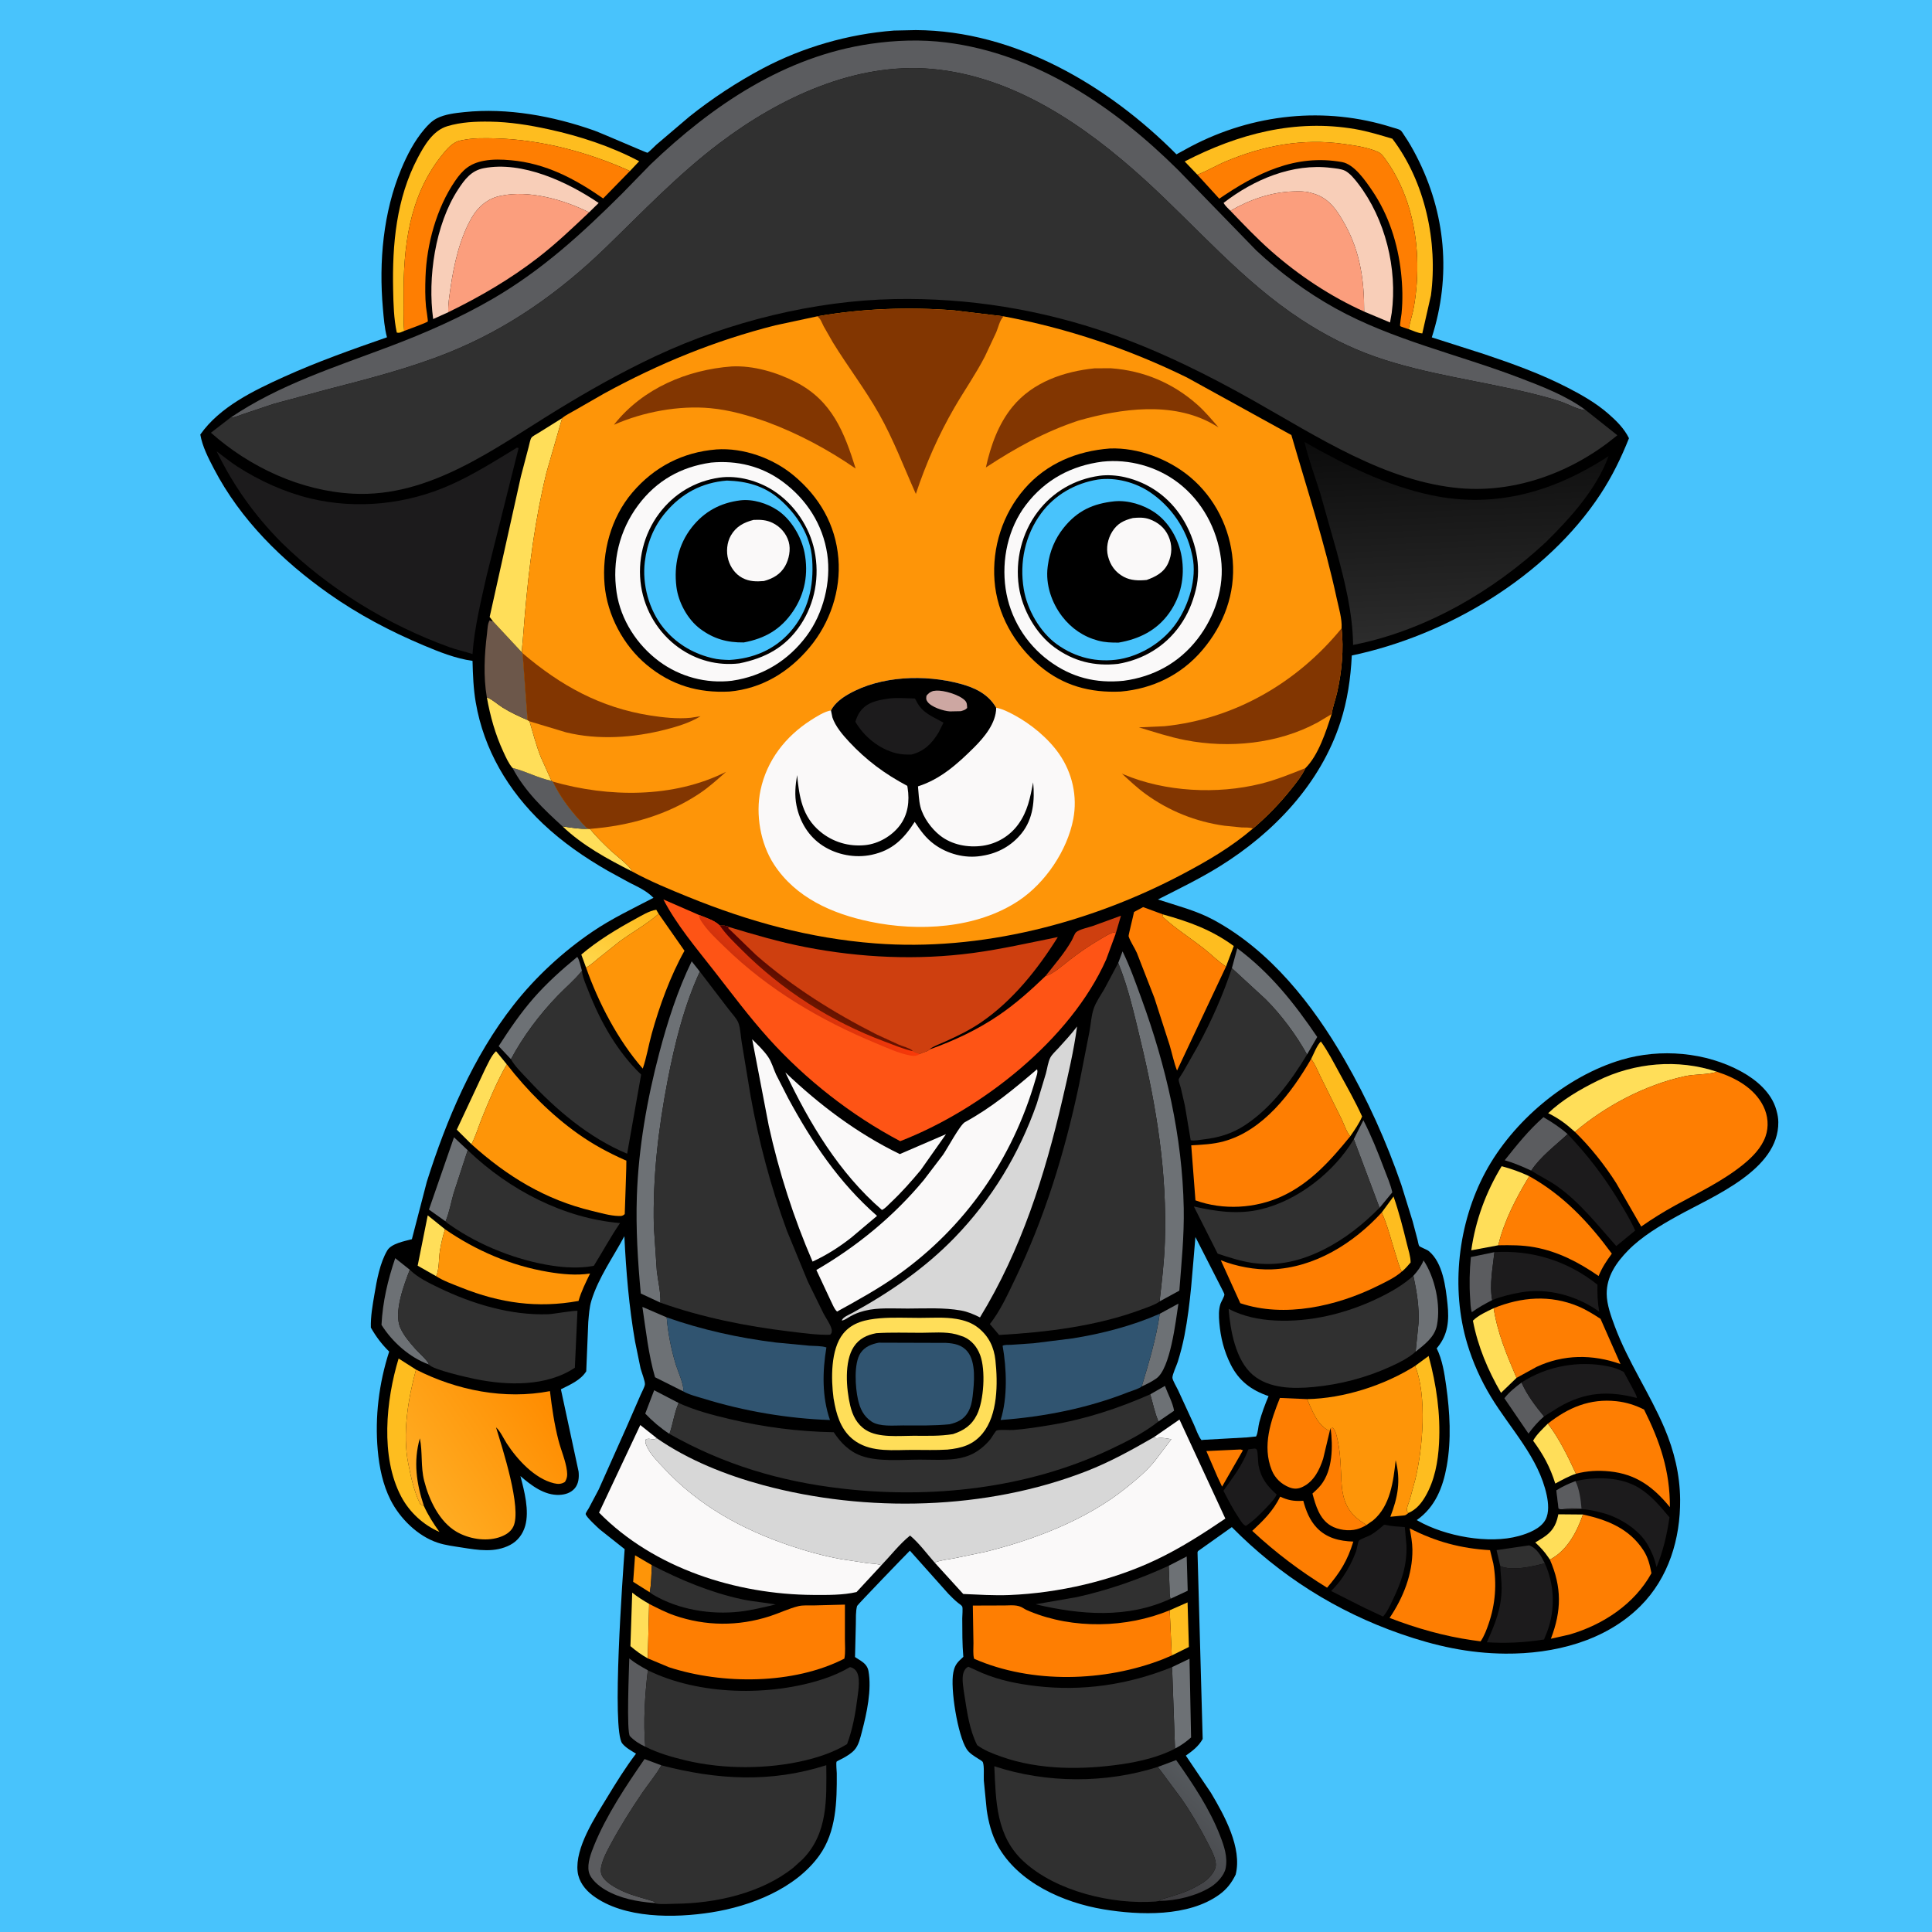 <svg version="1.1" xmlns="http://www.w3.org/2000/svg" style="display: block;" viewBox="0 0 2048 2048" width="1024" height="1024">
<defs>
	<linearGradient id="Gradient1" gradientUnits="userSpaceOnUse" x1="679.423" y1="956.245" x2="631.27" y2="1028.2">
		<stop class="stop0" offset="0" stop-opacity="1" stop-color="rgb(255,185,26)"/>
		<stop class="stop1" offset="1" stop-opacity="1" stop-color="rgb(255,215,75)"/>
	</linearGradient>
	<linearGradient id="Gradient2" gradientUnits="userSpaceOnUse" x1="1212.44" y1="1983.27" x2="1285.66" y2="1905.21">
		<stop class="stop0" offset="0" stop-opacity="1" stop-color="rgb(62,61,64)"/>
		<stop class="stop1" offset="1" stop-opacity="1" stop-color="rgb(85,89,93)"/>
	</linearGradient>
	<linearGradient id="Gradient3" gradientUnits="userSpaceOnUse" x1="580.755" y1="1476.64" x2="436.752" y2="1574.26">
		<stop class="stop0" offset="0" stop-opacity="1" stop-color="rgb(255,140,0)"/>
		<stop class="stop1" offset="1" stop-opacity="1" stop-color="rgb(255,173,35)"/>
	</linearGradient>
	<linearGradient id="Gradient4" gradientUnits="userSpaceOnUse" x1="1541.81" y1="465.002" x2="1551.22" y2="675.948">
		<stop class="stop0" offset="0" stop-opacity="1" stop-color="rgb(12,12,12)"/>
		<stop class="stop1" offset="1" stop-opacity="1" stop-color="rgb(44,44,44)"/>
	</linearGradient>
	<linearGradient id="Gradient5" gradientUnits="userSpaceOnUse" x1="866.793" y1="1032.97" x2="841.678" y2="1063.82">
		<stop class="stop0" offset="0" stop-opacity="1" stop-color="rgb(249,57,9)"/>
		<stop class="stop1" offset="1" stop-opacity="1" stop-color="rgb(207,50,12)"/>
	</linearGradient>
	<linearGradient id="Gradient6" gradientUnits="userSpaceOnUse" x1="840.564" y1="1053.81" x2="853.372" y2="1030.16">
		<stop class="stop0" offset="0" stop-opacity="1" stop-color="rgb(107,22,0)"/>
		<stop class="stop1" offset="1" stop-opacity="1" stop-color="rgb(76,0,1)"/>
	</linearGradient>
</defs>
<path transform="translate(0,0)" fill="rgb(72,195,252)" d="M -0 -0 L 2048 0 L 2048 2048 L -0 2048 L -0 -0 z"/>
<path transform="translate(0,0)" fill="rgb(0,0,0)" d="M 947.506 32.414 L 970.796 31.901 C 1075.98 32.367 1174.69 90.672 1247.1 163.593 L 1262 155.436 C 1328.06 120.603 1404.67 112.342 1476 135.083 C 1478.21 135.787 1482.81 136.831 1484.63 138.153 C 1486.01 139.149 1487.83 142.434 1488.89 143.97 C 1493.56 150.77 1497.63 157.98 1501.4 165.31 C 1532.62 225.929 1538.6 292.684 1517.77 357.635 L 1573.38 375.422 C 1603.57 385.576 1633.68 396.407 1662 411.038 C 1677.14 418.856 1691.75 427.176 1704.68 438.408 C 1713.47 446.04 1721.56 454.033 1726.78 464.536 C 1718.59 485.248 1708.8 505.203 1696.56 523.849 C 1639.25 611.185 1533.98 673.619 1432.96 694.858 C 1431.79 718.92 1428.35 742.602 1420.89 765.58 C 1399.68 830.884 1350.32 882.761 1292.78 918.46 C 1271.87 931.439 1249.39 942.329 1227.46 953.479 C 1247.41 960.061 1268.16 965.193 1286.72 975.273 C 1346.86 1007.94 1391.6 1064.95 1425.23 1123.24 C 1449.66 1165.59 1469.54 1209.79 1485.5 1256.02 L 1497.5 1294.76 L 1502.72 1314.5 C 1503.02 1315.66 1503.75 1319.91 1504.34 1320.67 C 1505.42 1322.09 1512.44 1324.47 1514.46 1326.12 C 1529.55 1338.4 1532.55 1364.51 1534.44 1382.54 C 1536.22 1399.55 1535.06 1414.51 1523.89 1428.16 L 1522.95 1429.29 C 1529 1441.51 1531.12 1455.63 1533 1469 C 1536.93 1496.98 1538.62 1526.03 1533.63 1554.01 C 1529.55 1576.84 1521.28 1597.71 1501.8 1611.37 L 1503.24 1612.19 C 1531.92 1628.43 1577.98 1637.12 1610.08 1628.22 C 1620.01 1625.47 1633.25 1620.45 1638.33 1610.86 C 1642.28 1603.4 1641.32 1593.17 1639.62 1585.14 C 1631.12 1544.95 1601.16 1514.91 1580.39 1480.6 C 1569.75 1463.02 1561.33 1444.27 1555.4 1424.59 C 1537.59 1365.48 1545.53 1296.46 1574.67 1242.37 C 1603.72 1188.43 1660.23 1140.75 1719.08 1123.36 C 1760.22 1111.2 1808.11 1115.21 1845.85 1135.9 C 1861.83 1144.66 1877.82 1158.19 1882.92 1176.36 L 1883.34 1177.93 C 1884.42 1181.87 1885.03 1185.42 1885.08 1189.5 C 1885.65 1240.51 1815.43 1268.17 1777.79 1289.17 C 1759.73 1299.24 1740.38 1310.67 1725.86 1325.5 C 1713.41 1338.21 1703.06 1352.98 1703.16 1371.5 C 1703.22 1382.84 1707.89 1395.61 1711.81 1406.13 C 1725.88 1443.88 1748.71 1476.91 1764.37 1513.72 C 1774.66 1537.91 1780.79 1563.29 1781.01 1589.63 C 1781.35 1631.14 1768.82 1672.61 1738.96 1702.46 C 1701.53 1739.86 1647.16 1753.32 1595.75 1752.92 C 1556.75 1752.62 1521.38 1744.74 1484.7 1731.96 C 1416.51 1708.2 1356.54 1670.21 1305.78 1618.79 L 1269.97 1644.21 C 1269.35 1645.66 1269.33 1645.19 1269.45 1646.55 L 1274.89 1843.39 C 1270.45 1851.28 1264.25 1855.9 1257.04 1861.04 L 1283.69 1900.52 C 1297.79 1924.22 1317.01 1958.86 1309.85 1987.16 C 1305.68 1995.74 1300.52 2002.52 1292.76 2008.18 C 1259.96 2032.14 1207.94 2030.3 1169.88 2023.98 C 1127.22 2016.9 1079.1 1995.69 1057.47 1956.21 C 1051.19 1944.74 1047.77 1931.3 1045.94 1918.43 L 1042.89 1887.46 C 1042.62 1882.45 1043.5 1872.55 1041.91 1868.1 C 1041.44 1866.78 1038.03 1865 1036.9 1864.26 C 1032.45 1861.38 1027.69 1858.68 1024.71 1854.15 C 1015.25 1839.7 1007.07 1789.53 1010.59 1772.72 L 1010.87 1771.5 C 1012.26 1764.92 1015.21 1761.75 1020.05 1757.36 L 1021.17 1756.35 C 1019.99 1742.76 1020.09 1729.17 1020.03 1715.54 C 1020.02 1713.16 1020.8 1704.73 1019.99 1703.01 C 1019.36 1701.66 1016.71 1700.07 1015.48 1699.06 C 1011.86 1696.09 1008.58 1692.83 1005.32 1689.47 L 964.527 1643.76 C 959.783 1648.4 908.908 1701.21 908.576 1702.35 C 906.961 1707.9 907.341 1715.94 907.21 1721.84 L 906.349 1756.52 L 910 1758.89 L 912.443 1760.41 C 916.518 1763.09 919.688 1766.31 920.594 1771.24 C 924.234 1791.03 918.787 1816.28 913.699 1835.51 C 911.965 1842.06 910.332 1850.02 905.637 1855.14 C 902.345 1858.73 897.925 1861.39 893.691 1863.74 C 892.932 1864.16 886.977 1867.03 886.807 1867.41 C 886.064 1869.06 887.002 1877.61 887.014 1879.84 C 887.186 1909.5 886.576 1941.63 868.587 1966.77 C 843.294 2002.12 795.723 2020.68 754.134 2027.21 C 715.109 2033.33 661.444 2034.05 628.423 2009.34 C 620.182 2003.17 613.499 1994.49 612.305 1984 C 609.424 1958.67 630.765 1926.52 643.195 1906 C 652.869 1890.03 662.893 1873.83 674.205 1858.97 C 669.266 1855.9 663.3 1852.72 659.63 1848.14 C 648.169 1833.85 660.286 1668.33 662.161 1642.15 L 635.865 1621.31 C 633.716 1619.35 620.533 1607.41 620.833 1604.72 C 620.969 1603.49 623.369 1600.14 624.117 1598.79 L 634.652 1578.9 L 664.369 1512.31 L 679.227 1478.26 C 680.413 1475.41 683.237 1470.52 683.631 1467.66 C 684.069 1464.48 679.924 1454.13 679.021 1450.54 L 673.187 1422.07 C 666.787 1385.46 663.637 1347.54 661.852 1310.43 C 649.941 1332.76 634.376 1354.32 626.894 1378.74 C 624.723 1385.82 624.266 1393.96 623.596 1401.34 L 621.44 1453.65 C 615.436 1463.17 604.247 1467.83 594.577 1472.7 L 613.32 1559.88 C 613.971 1566.18 613.403 1573.09 608.998 1578 C 604.867 1582.6 599.051 1584.37 593 1584.64 C 577.076 1585.35 562.917 1574.48 551.666 1564.7 C 555.826 1580.56 561.331 1601.42 556.714 1617.57 C 554.247 1626.2 548.816 1633.49 540.796 1637.69 C 524.542 1646.2 506.694 1643.17 489.475 1640.43 C 480.944 1639.07 472.244 1638.07 464.016 1635.35 C 442.826 1628.35 423.893 1609.64 413.962 1589.92 C 405.774 1573.66 402.037 1555.34 400.419 1537.34 C 397.257 1502.14 401.673 1466.32 412.544 1432.73 C 404.473 1424.76 398.781 1417.15 393.121 1407.31 C 392.8 1395.45 394.951 1383.65 396.92 1372 C 399.466 1356.93 402.667 1338.87 410.537 1325.52 C 414.849 1318.2 428.797 1315.68 436.616 1313.61 L 452.42 1252.8 C 473.184 1186.98 501.582 1119.98 544.421 1065.34 C 567.741 1035.6 596.69 1008.88 627.961 987.634 C 648.497 973.683 670.787 963.165 692.722 951.721 C 685.071 944.034 676.495 940.351 666.998 935.511 L 644.438 923.161 C 619.586 908.884 596.212 892.775 575.376 873.01 C 538.719 838.236 512.917 794.761 504.3 744.5 C 501.806 729.949 501.282 715.256 500.897 700.535 C 483.308 698.193 465.247 690.933 449 684.099 C 413.661 669.233 379.882 651.427 348.516 629.304 C 299.128 594.471 254.995 551.016 226.812 496.978 C 220.887 485.617 214.522 473.333 212.333 460.646 C 232.844 431.363 268.857 414.055 300.675 399.624 C 336.274 383.478 373.311 370.39 410.208 357.55 C 407.517 347.625 406.779 336.925 405.871 326.713 C 401.508 277.648 406.214 224.895 425.312 179.236 C 431.572 164.27 439.212 149.496 449.768 137.067 C 453.558 132.604 457.764 128.186 463.03 125.478 C 471.644 121.05 482.569 119.857 492.088 118.855 C 537.878 114.032 586.691 123.082 629.915 138.379 C 636.977 140.879 685.537 162.049 686.263 161.946 C 687.322 161.796 694.516 154.504 695.763 153.386 L 730.697 123.677 C 754.543 104.577 781.455 86.905 808.478 72.575 C 851.026 50.013 899.508 36.078 947.506 32.414 z"/>
<path transform="translate(0,0)" fill="rgb(254,149,8)" d="M 688.737 1687.9 L 671.18 1676.81 L 673.204 1648.7 L 690.954 1659.09 C 690.417 1668.52 690.587 1678.66 688.737 1687.9 z"/>
<path transform="translate(0,0)" fill="rgb(109,113,117)" d="M 1219.33 1478.03 L 1234.87 1469.12 C 1237.79 1477.1 1243.34 1487.27 1244.56 1495.47 L 1228.07 1506.76 C 1224.07 1497.89 1222.1 1487.38 1219.33 1478.03 z"/>
<path transform="translate(0,0)" fill="rgb(109,113,117)" d="M 1238.89 1659.76 L 1257.96 1649.94 L 1259.02 1686.23 L 1240.85 1694.73 C 1239.6 1691.23 1239.92 1687.18 1239.78 1683.46 L 1238.89 1659.76 z"/>
<path transform="translate(0,0)" fill="rgb(255,222,89)" d="M 596.343 876.022 C 605.36 877.254 614.316 878.983 623.492 878.49 L 625.421 878.647 C 632.174 887.124 640.088 894.653 647.916 902.127 C 652.347 906.357 668.61 918.464 669.875 923.708 C 643.854 910.528 617.566 896.292 596.343 876.022 z"/>
<path transform="translate(0,0)" fill="rgb(254,126,2)" d="M 1315.13 1536.5 C 1315.97 1536.68 1316.77 1537.04 1317.58 1537.34 L 1295.45 1575.88 L 1290.44 1565.25 L 1278.79 1538.19 L 1315.13 1536.5 z"/>
<path transform="translate(0,0)" fill="rgb(48,48,48)" d="M 1590.35 1660.11 L 1586.42 1643.19 L 1621 1638.13 C 1629.27 1641.17 1633.82 1649.58 1637.51 1657.11 C 1624.64 1660.67 1602.87 1665.56 1590.35 1660.11 z"/>
<path transform="translate(0,0)" fill="rgb(109,113,117)" d="M 709.625 1519.99 C 700.139 1513.76 691.838 1506.68 683.985 1498.49 L 693.437 1473.72 L 719.371 1487.21 C 714.666 1497.91 713.508 1509.16 709.625 1519.99 z"/>
<path transform="translate(0,0)" fill="rgb(254,189,31)" d="M 1239.93 1706.95 L 1258.87 1698.6 L 1260.28 1745.87 L 1242.12 1754.86 L 1239.93 1706.95 z"/>
<path transform="translate(0,0)" fill="rgb(91,92,95)" d="M 1612.89 1465.53 C 1618.43 1478.3 1627.84 1490.79 1636.72 1501.47 C 1630.39 1506.99 1625.21 1512.91 1620.27 1519.68 L 1594.71 1482.2 C 1599.97 1475.47 1606.15 1470.67 1612.89 1465.53 z"/>
<path transform="translate(0,0)" fill="rgb(254,189,31)" d="M 1464.7 1285.25 L 1477.2 1268.32 C 1482.9 1284.65 1487.28 1301.77 1491.37 1318.58 C 1492.86 1324.72 1495.35 1331.98 1495.31 1338.29 C 1492.35 1341.79 1489.53 1345.09 1485.93 1347.98 C 1483.05 1342.55 1481.49 1336.13 1479.62 1330.28 C 1474.86 1315.44 1471.08 1299.43 1464.7 1285.25 z"/>
<path transform="translate(0,0)" fill="rgb(255,222,89)" d="M 686.669 1757.95 C 679.919 1754.23 674.137 1749.94 668.269 1744.97 L 670.17 1688.26 C 675.846 1692.86 681.794 1696.51 688.097 1700.19 L 686.669 1757.95 z"/>
<path transform="translate(0,0)" fill="rgb(255,222,89)" d="M 462.279 1352.79 L 442.739 1341.69 L 453.414 1288.32 L 471.695 1303.05 C 469.427 1310.55 467.541 1318.17 466.3 1325.91 C 465.119 1333.26 465.609 1346.66 462.279 1352.79 z"/>
<path transform="translate(0,0)" fill="url(#Gradient1)" d="M 621.246 1025.65 L 616.197 1011.87 C 633.38 997.252 653.833 984.83 673.621 974.076 C 680.286 970.454 688.092 965.554 695.645 964.365 L 698.242 968.723 C 685.558 979.715 670.29 988.115 656.696 998.075 L 634.34 1015.84 C 630.224 1019.17 625.934 1023.22 621.246 1025.65 z"/>
<path transform="translate(0,0)" fill="rgb(255,222,89)" d="M 1642.92 1653.21 L 1641.05 1650.5 C 1637.02 1644.55 1632.74 1639.99 1627.46 1635.09 L 1635.79 1629.95 C 1644.98 1623.99 1649.48 1617.18 1651.63 1606.52 L 1651.89 1605.22 L 1678.02 1605.44 C 1671.66 1623.61 1661.58 1643.11 1643.91 1652.74 L 1642.92 1653.21 z"/>
<path transform="translate(0,0)" fill="rgb(206,63,15)" d="M 1108.18 1034.77 C 1117.72 1022.59 1128.49 1010.37 1136.1 996.877 C 1137.28 994.769 1139.08 989.77 1140.67 988.239 C 1143.77 985.272 1154.05 983.057 1158.18 981.663 L 1188.27 970.695 L 1182.67 989.753 L 1181.46 988.137 C 1176.15 989.435 1171.67 992.531 1166.97 995.225 C 1154.99 1002.09 1143.5 1010.07 1132.63 1018.58 C 1126.01 1023.76 1116.24 1032.53 1108.18 1034.77 z"/>
<path transform="translate(0,0)" fill="rgb(255,222,89)" d="M 1640.79 1509.13 C 1652.85 1524.79 1662.26 1544.35 1670.6 1562.23 C 1662.84 1564.84 1655.85 1568.76 1648.67 1572.64 C 1643.07 1554.96 1636.13 1542.17 1625.16 1527.19 C 1628.94 1520.43 1635.38 1514.6 1640.79 1509.13 z"/>
<path transform="translate(0,0)" fill="rgb(254,189,31)" d="M 1299.64 1024.57 C 1291.25 1019.22 1283.97 1011.65 1276.11 1005.5 C 1261.63 994.166 1245.53 983.947 1232.06 971.485 L 1232.81 969.311 C 1260.57 977.094 1284.29 985.549 1307.86 1002.83 L 1299.64 1024.57 z"/>
<path transform="translate(0,0)" fill="rgb(91,92,95)" d="M 1584.15 1327.32 C 1582.42 1343.34 1578.66 1362.26 1581.81 1378.15 C 1574.22 1382.07 1567.15 1385.95 1560.21 1390.97 C 1558.72 1386.51 1558.73 1380.97 1558.4 1376.26 C 1557.4 1361.74 1557.77 1346.99 1559.18 1332.52 L 1584.15 1327.32 z"/>
<path transform="translate(0,0)" fill="rgb(109,113,117)" d="M 1229.38 1392.65 L 1249.17 1381.89 C 1246.3 1400.48 1240.72 1450.75 1225.74 1461.24 C 1220.98 1464.58 1215.58 1467.33 1210.28 1469.66 C 1217.94 1444.19 1225.55 1419.08 1229.38 1392.65 z"/>
<path transform="translate(0,0)" fill="rgb(109,113,117)" d="M 1435.1 1207.54 L 1445.23 1187.5 C 1453.73 1204.16 1460.64 1221.42 1467.22 1238.92 C 1470.25 1246.98 1474.11 1255.55 1475.89 1263.95 L 1462.4 1280.29 L 1435.1 1207.54 z"/>
<path transform="translate(0,0)" fill="rgb(91,92,95)" d="M 684.007 1851.56 C 677.917 1848.74 672.501 1845.31 667.815 1840.48 C 663.893 1836.45 666.857 1767.94 667.065 1758.03 C 673.226 1763.02 679.82 1766.74 686.745 1770.56 C 683.613 1796.52 681.809 1825.49 684.007 1851.56 z"/>
<path transform="translate(0,0)" fill="rgb(109,113,117)" d="M 1242.47 1767.18 L 1260.92 1758.35 L 1262.59 1841.78 C 1257.26 1846.48 1251.91 1850.32 1245.57 1853.57 L 1242.47 1767.18 z"/>
<path transform="translate(0,0)" fill="rgb(109,113,117)" d="M 472.277 1294.71 L 454.691 1282.2 L 481.258 1205.59 L 495.779 1219.25 L 480.823 1265.06 C 478.089 1274.68 476.22 1285.57 472.277 1294.71 z"/>
<path transform="translate(0,0)" fill="rgb(109,113,117)" d="M 1498.25 1352.38 C 1502.94 1347.14 1506.26 1342.64 1509.07 1336.11 C 1521.13 1354.35 1527.39 1383.08 1523.26 1404.66 C 1520.8 1417.54 1510.15 1425.1 1500.64 1432.83 L 1503.72 1402.51 C 1504.61 1385.94 1501.74 1368.53 1498.25 1352.38 z"/>
<path transform="translate(0,0)" fill="rgb(91,92,95)" d="M 543.277 814.077 C 557.412 817.486 570.278 824.744 584.61 827.735 L 586 828.52 C 593.485 843.988 602.642 856.352 614.051 869.068 C 616.904 872.248 619.836 876.325 623.492 878.49 C 614.316 878.983 605.36 877.254 596.343 876.022 C 576.113 857.669 556.188 838.533 543.277 814.077 z"/>
<path transform="translate(0,0)" fill="rgb(109,113,117)" d="M 454.619 1446.41 C 434.321 1439.1 415.732 1422.5 404.407 1404.41 C 405.633 1379.92 411.091 1356.85 418.956 1333.71 L 434.4 1345.98 C 428.264 1361.86 417.171 1390.94 424.297 1407.4 C 427.833 1415.56 434.426 1423.19 440.216 1429.8 C 443.491 1433.55 453.713 1442.33 454.619 1446.41 z"/>
<path transform="translate(0,0)" fill="rgb(91,92,95)" d="M 1623.18 1240.93 C 1614.02 1236.69 1604.78 1232.68 1595.05 1229.92 C 1607.97 1213.69 1620.45 1197.99 1636.14 1184.25 C 1645.4 1189.68 1653.68 1195.09 1661.76 1202.18 C 1649.04 1214.08 1632.57 1226.38 1623.18 1240.93 z"/>
<path transform="translate(0,0)" fill="rgb(255,222,89)" d="M 499.722 1212.91 L 484.208 1197.49 L 513.754 1134.38 C 516.795 1128.46 520.878 1118.61 525.849 1114.32 L 537.226 1128.22 C 526.827 1146.26 518.267 1166.9 510.451 1186.23 C 506.907 1195 504.199 1204.62 499.722 1212.91 z"/>
<path transform="translate(0,0)" fill="rgb(254,189,31)" d="M 1389.87 1122.53 C 1392.68 1117.08 1395.92 1108.18 1400.18 1104.02 C 1407.81 1114.57 1413.77 1126.38 1420.03 1137.78 C 1428.32 1152.89 1436.75 1167.82 1443.89 1183.52 C 1440.86 1190.91 1435.83 1197.99 1431.29 1204.56 C 1427.22 1199.55 1424.96 1192.19 1422.14 1186.34 L 1400.12 1141.88 C 1396.87 1135.44 1394.22 1128.27 1389.87 1122.53 z"/>
<path transform="translate(0,0)" fill="rgb(255,222,89)" d="M 1583.32 1386.73 C 1587.59 1413.74 1597.07 1435.73 1607.6 1460.61 L 1591.14 1476.49 C 1577.18 1452.34 1566.61 1427.44 1561.35 1399.95 C 1567.32 1394.09 1575.91 1390.38 1583.32 1386.73 z"/>
<path transform="translate(0,0)" fill="rgb(109,113,117)" d="M 724.04 1474.79 L 694.369 1459.93 C 687.389 1436.09 684.637 1409.96 680.973 1385.37 L 706.72 1396.48 C 708.081 1413.23 711.532 1430.52 716.416 1446.61 C 718.267 1452.71 725.934 1469.66 724.04 1474.79 z"/>
<path transform="translate(0,0)" fill="rgb(109,113,117)" d="M 541.614 1122.81 L 528.6 1108.94 C 540.039 1091.19 551.691 1074.03 565.606 1058.1 C 579.647 1042.03 595.46 1027.92 611.891 1014.37 C 614.095 1016.86 615.825 1025.63 616.892 1029.09 C 609.419 1038.55 599.522 1046.78 591.117 1055.5 C 572.015 1075.32 554.544 1098.48 541.614 1122.81 z"/>
<path transform="translate(0,0)" fill="rgb(254,126,2)" d="M 1410.53 1514.06 L 1412.77 1513.55 C 1415.92 1516.65 1416.74 1521.41 1417.7 1525.59 C 1420.27 1536.73 1420.96 1547.97 1421.47 1559.35 C 1422.1 1573.34 1422.02 1587.59 1429.93 1599.83 C 1434.71 1607.23 1441.2 1611.94 1448.48 1616.6 C 1445.35 1618.51 1441.71 1620.16 1438.17 1621.09 C 1429.55 1623.36 1418.31 1621.77 1410.7 1617.27 C 1398.67 1610.16 1394.65 1595.83 1391.26 1583.23 C 1394.34 1580.38 1397.58 1577.52 1400.19 1574.22 C 1412.87 1558.16 1412.97 1533.21 1410.53 1514.06 z"/>
<path transform="translate(0,0)" fill="rgb(28,27,28)" d="M 1330.2 1535.5 C 1330.85 1535.83 1331.77 1535.87 1332.13 1536.5 C 1333.62 1539.13 1333.36 1549.31 1334.03 1553 C 1336.52 1566.78 1343.13 1575.08 1353.29 1584.22 C 1351.66 1588.31 1347.46 1592.75 1344.47 1595.96 C 1337.42 1603.53 1329.34 1611.81 1320.67 1617.5 C 1317.74 1616.4 1315.4 1612.36 1313.7 1609.85 C 1307.28 1600.37 1302.13 1590.38 1296.87 1580.24 C 1307.19 1565.72 1317 1553.3 1323.35 1536.36 L 1330.2 1535.5 z"/>
<path transform="translate(0,0)" fill="rgb(109,113,117)" d="M 1305.85 1026.28 L 1311.55 1005.26 C 1346.62 1031.37 1371.96 1063.36 1396.33 1099.25 L 1385.52 1117.79 C 1374.35 1097.53 1358.16 1075.71 1341.7 1059.3 L 1305.85 1026.28 z"/>
<path transform="translate(0,0)" fill="rgb(255,222,89)" d="M 1588.21 1320.06 L 1559.6 1325.39 C 1564.14 1293.51 1575.12 1263.72 1591.8 1236.23 C 1602.03 1238.93 1611.51 1242.35 1621.09 1246.82 C 1607.18 1269.78 1594.58 1293.78 1588.21 1320.06 z"/>
<path transform="translate(0,0)" fill="url(#Gradient2)" d="M 1227.36 1873.01 L 1246.78 1865.74 C 1264.55 1890.99 1282.34 1917.4 1293.49 1946.33 C 1297.69 1957.21 1301.54 1968.55 1299.26 1980.36 C 1297.77 1988.04 1289.96 1996.24 1283.46 2000.29 C 1268.36 2009.7 1246.62 2015.02 1228.88 2015.04 C 1231.02 2012.93 1234.57 2012.4 1237.38 2011.55 C 1244.19 2009.49 1251.04 2007.43 1257.65 2004.81 C 1263.11 2002.64 1267.99 2000.01 1273 1997.01 L 1275.25 1995.65 C 1280.77 1991.96 1287.62 1985.08 1288.69 1978.34 C 1289.81 1971.31 1283.8 1960.54 1280.7 1954.45 C 1272.38 1938.11 1263.02 1922.04 1252.58 1906.95 L 1227.36 1873.01 z"/>
<path transform="translate(0,0)" fill="rgb(255,222,89)" d="M 516.069 739.175 C 521.885 741.369 527.498 746.731 532.865 750.065 C 541.246 755.271 550.148 759.426 559.225 763.254 L 561.311 764.651 C 565.061 777.244 568.316 789.949 573.118 802.205 L 584.61 827.735 C 570.278 824.744 557.412 817.486 543.277 814.077 C 539.138 809.417 536.107 802.388 533.5 796.764 C 524.894 778.195 519.697 759.262 516.069 739.175 z"/>
<path transform="translate(0,0)" fill="rgb(48,48,48)" d="M 690.954 1659.09 C 720.971 1674.63 753.398 1688.24 786.561 1695.31 C 798.373 1697.83 810.385 1698.66 822.248 1700.8 C 809.592 1703.69 796.852 1706.99 783.928 1708.43 C 753.258 1711.85 719.236 1706.32 692.425 1690.5 L 688.737 1687.9 C 690.587 1678.66 690.417 1668.52 690.954 1659.09 z"/>
<path transform="translate(0,0)" fill="rgb(91,92,95)" d="M 693.31 2017.27 C 675.506 2015.87 657.231 2012.44 641.647 2003.33 C 635.012 1999.45 625.853 1992.03 624.176 1984.22 C 622.26 1975.32 626.485 1964.35 629.823 1956.12 C 642.706 1924.37 663.735 1892.87 683.237 1864.66 L 701.032 1871.31 L 700.499 1872.35 C 695.067 1881.83 687.163 1891.21 680.93 1900.34 C 668.702 1918.27 657.026 1936.9 646.777 1956.03 C 642.926 1963.22 635.09 1977.54 637.29 1985.93 C 639.587 1994.69 653.202 2001.66 660.791 2005.06 C 671.631 2009.9 682.884 2012.32 694.104 2015.94 C 693.929 2017 694.177 2016.55 693.31 2017.27 z"/>
<path transform="translate(0,0)" fill="rgb(254,189,31)" d="M 1500.07 1447.94 L 1514.42 1437.38 C 1522.64 1468.13 1527.12 1498.29 1525.42 1530.2 C 1524.38 1549.59 1520.86 1569.17 1510.99 1586.18 C 1506.58 1593.78 1501.18 1600.27 1492.97 1603.82 C 1492.18 1602.76 1491.43 1602.19 1491.37 1600.81 C 1491.22 1597.56 1493.25 1593.6 1494.2 1590.5 L 1500.24 1568.41 C 1508.26 1535.81 1512.96 1479.31 1500.07 1447.94 z"/>
<path transform="translate(0,0)" fill="rgb(48,48,48)" d="M 1240.85 1694.73 C 1195.17 1715.98 1145.18 1711.79 1097.72 1700.61 L 1141.5 1693 C 1175.2 1685.5 1207.56 1674.17 1238.89 1659.76 L 1239.78 1683.46 C 1239.92 1687.18 1239.6 1691.23 1240.85 1694.73 z"/>
<path transform="translate(0,0)" fill="rgb(108,87,74)" d="M 516.069 739.175 C 512.271 717.111 513.491 693.751 516.253 671.617 C 516.75 667.634 516.807 660.793 519.127 657.5 C 520.645 658.376 520.099 658.258 521.604 658.501 L 522.549 658.619 L 553.444 691.788 L 553.993 692.432 L 559.225 763.254 C 550.148 759.426 541.246 755.271 532.865 750.065 C 527.498 746.731 521.885 741.369 516.069 739.175 z"/>
<path transform="translate(0,0)" fill="rgb(254,189,31)" d="M 449.333 1596.38 C 453.932 1606.37 459.453 1615.06 465.849 1623.95 C 448.723 1616.51 434.129 1603.08 425.373 1586.6 C 402.995 1544.49 409.132 1484.18 422.543 1440.08 L 440.969 1451.82 C 432.619 1482.85 426.361 1519.67 432.789 1551.5 C 435.731 1566.07 438.85 1581.17 445.569 1594.53 L 449.333 1596.38 z"/>
<path transform="translate(0,0)" fill="rgb(28,27,28)" d="M 1612.89 1465.53 C 1639.54 1448.06 1673.72 1441.99 1704.81 1448.41 C 1710.86 1449.65 1715.89 1451.36 1721.27 1454.34 L 1731.21 1472.78 C 1732.67 1475.62 1734.71 1478.77 1735.2 1481.92 C 1704.89 1474.05 1680.14 1475.56 1652.68 1491.52 L 1636.72 1501.47 C 1627.84 1490.79 1618.43 1478.3 1612.89 1465.53 z"/>
<path transform="translate(0,0)" fill="rgb(255,222,89)" d="M 1669.47 1199.82 C 1660.12 1191.37 1652.43 1185.59 1641.13 1180.03 C 1655.99 1165.84 1675.03 1154.75 1693.36 1145.71 C 1732.53 1126.39 1778.58 1122.18 1820.18 1136.17 L 1819.27 1136.45 C 1808.65 1139.42 1796.57 1138.48 1785.5 1140.94 C 1743.74 1150.19 1701.93 1172.28 1669.47 1199.82 z"/>
<path transform="translate(0,0)" fill="rgb(28,27,28)" d="M 1584.15 1327.32 C 1624.33 1324.91 1661.77 1336.7 1693.35 1361.79 C 1693.17 1371.52 1693.51 1380.79 1695.22 1390.38 L 1694.01 1389.53 C 1670.67 1373.26 1640.35 1365.02 1612.08 1369.99 C 1601.8 1371.79 1591.98 1374.13 1582.24 1377.98 L 1581.81 1378.15 C 1578.66 1362.26 1582.42 1343.34 1584.15 1327.32 z"/>
<path transform="translate(0,0)" fill="rgb(28,27,28)" d="M 1637.51 1657.11 C 1647.84 1679.41 1648.77 1706.05 1640.29 1729.06 L 1636.75 1737.92 C 1616.43 1741.2 1596.66 1742.14 1576.14 1740.89 C 1584.74 1721.47 1591.68 1705.28 1591.78 1683.5 C 1591.81 1675.69 1590.6 1667.91 1590.35 1660.11 C 1602.87 1665.56 1624.64 1660.67 1637.51 1657.11 z"/>
<path transform="translate(0,0)" fill="rgb(28,27,28)" d="M 1669.98 1570.08 C 1691.47 1565.07 1718.29 1565.46 1737.47 1577.26 C 1750.41 1585.22 1760.07 1596.97 1769.72 1608.45 C 1766.94 1627.34 1763.17 1643.47 1756.04 1661.22 C 1753.91 1652.26 1751.24 1645.63 1746.7 1637.65 C 1737.4 1621.31 1716.85 1608.58 1699 1603.83 C 1691.94 1601.96 1683.7 1599.89 1676.41 1599.86 C 1670.12 1599.83 1662.3 1600.86 1656.16 1599.86 C 1654.14 1599.86 1653.95 1600.04 1652.09 1599 L 1649.77 1579.86 C 1656.31 1575.72 1662.79 1572.85 1669.98 1570.08 z"/>
<path transform="translate(0,0)" fill="rgb(91,92,95)" d="M 1669.98 1570.08 C 1674.13 1577.75 1675.77 1590.44 1676.48 1599.13 C 1669.85 1599.03 1662.64 1598.41 1656.16 1599.86 C 1654.14 1599.86 1653.95 1600.04 1652.09 1599 L 1649.77 1579.86 C 1656.31 1575.72 1662.79 1572.85 1669.98 1570.08 z"/>
<path transform="translate(0,0)" fill="rgb(254,126,2)" d="M 1409.65 1516.72 L 1402.62 1546.25 C 1398.77 1558.13 1392.76 1570.38 1381 1576.06 C 1376.22 1578.38 1371.99 1578.65 1367 1576.75 C 1358.43 1573.47 1351.57 1567.03 1348.13 1558.49 C 1337.75 1532.73 1347.1 1505.97 1356.76 1481.87 L 1385.59 1483.12 C 1390.64 1494.42 1396.55 1511.28 1408.87 1516.45 L 1409.65 1516.72 z"/>
<path transform="translate(0,0)" fill="rgb(28,27,28)" d="M 1466.92 1616.5 C 1468.3 1616.28 1467.7 1616.24 1469.04 1616.54 C 1475.65 1617.98 1482.42 1618.26 1489.15 1618.75 L 1490.91 1638.02 C 1491.63 1659.59 1485.47 1677.21 1476.19 1696.36 C 1473.44 1702.03 1470.37 1709.02 1466.09 1713.61 L 1446.75 1704.54 L 1411.04 1686.54 C 1415.62 1682 1419.93 1676.98 1423.52 1671.64 C 1429.26 1663.12 1433.88 1654.35 1437.44 1644.69 C 1438.5 1641.82 1439.13 1635.31 1440.57 1633.17 C 1441.57 1631.68 1450.9 1628.34 1453.12 1627.06 C 1458.18 1624.14 1462.56 1620.35 1466.92 1616.5 z"/>
<path transform="translate(0,0)" fill="rgb(28,27,28)" d="M 1661.76 1202.18 C 1682.74 1224.19 1700.27 1247.02 1716 1273 C 1722.13 1283.12 1728.66 1293.58 1733.33 1304.46 L 1713.31 1320.88 C 1693.71 1298.93 1675.55 1275.38 1651.46 1258.02 C 1642.37 1251.48 1632.45 1246.91 1623.18 1240.93 C 1632.57 1226.38 1649.04 1214.08 1661.76 1202.18 z"/>
<path transform="translate(0,0)" fill="rgb(254,126,2)" d="M 1357.05 1586.5 C 1365.07 1590.26 1371.42 1591.48 1380.34 1590.95 L 1381.53 1590.87 C 1384.35 1601.36 1388.26 1611.47 1395.88 1619.5 C 1406.31 1630.48 1420.01 1633.65 1434.57 1634.15 C 1428.38 1654.43 1420.43 1667.1 1406.75 1683.03 C 1378.08 1665.37 1352.07 1645.79 1327.44 1622.78 C 1339.69 1611.35 1349.54 1601.68 1357.05 1586.5 z"/>
<path transform="translate(0,0)" fill="rgb(109,113,117)" d="M 700.002 1380.85 L 679.239 1371.15 C 676.084 1336.69 673.921 1302.38 675.105 1267.75 C 676.844 1216.87 685.94 1165.11 698.917 1116 C 707.633 1083.02 718.268 1049.77 733.223 1019.04 L 741.862 1029.95 C 725.251 1065.88 715.235 1106.33 707.768 1145.07 C 697.852 1196.51 691.839 1247.82 693.114 1300.3 L 696.258 1347.32 C 697.485 1357.86 700.59 1370.42 700.002 1380.85 z"/>
<path transform="translate(0,0)" fill="rgb(254,126,2)" d="M 1621.09 1246.82 C 1657.4 1267.1 1684.15 1295.73 1708.61 1328.92 C 1702.87 1336.71 1698.3 1343.64 1694.59 1352.61 C 1673.66 1338.18 1651.79 1326.71 1626.5 1322.11 C 1613.77 1319.79 1601.09 1319.83 1588.21 1320.06 C 1594.58 1293.78 1607.18 1269.78 1621.09 1246.82 z"/>
<path transform="translate(0,0)" fill="rgb(109,113,117)" d="M 1185.37 1020.79 L 1189.94 1008.5 C 1197.9 1024.74 1204 1042.11 1210.19 1059.09 C 1236.1 1130.18 1253.36 1204.79 1254.81 1280.64 C 1255.37 1309.96 1252.37 1338.97 1250.16 1368.14 L 1229.21 1379.54 C 1231.6 1358.59 1234.12 1337.5 1234.83 1316.41 C 1237.31 1243.07 1225.92 1172.84 1208.75 1101.83 C 1202.22 1074.85 1195.97 1046.5 1185.37 1020.79 z"/>
<path transform="translate(0,0)" fill="rgb(254,149,8)" d="M 471.695 1303.05 C 504.569 1325.69 541.599 1341.67 581.049 1348.28 C 595.575 1350.72 610.862 1352.26 625.514 1349.98 C 620.96 1359.44 616.125 1368.92 613.267 1379.06 C 569.794 1386.96 530.099 1381.39 488.979 1364.9 C 480.284 1361.41 470.106 1357.87 462.279 1352.79 C 465.609 1346.66 465.119 1333.26 466.3 1325.91 C 467.541 1318.17 469.427 1310.55 471.695 1303.05 z"/>
<path transform="translate(0,0)" fill="rgb(250,249,249)" d="M 832.51 1136.79 C 868.662 1171.29 908.738 1201.52 953.844 1223.39 L 1002.8 1202.26 L 975.982 1240.36 C 965.893 1252.42 955.717 1263.96 944.246 1274.74 C 941.537 1277.29 938.286 1281.11 934.904 1282.59 C 889.784 1243.79 857.631 1190.18 832.51 1136.79 z"/>
<path transform="translate(0,0)" fill="rgb(254,189,31)" d="M 428.446 350.773 C 425.614 351.875 423.568 353.416 420.593 352.5 C 417.441 337.88 417.048 321.977 416.733 307.061 C 415.722 259.158 420.033 210.64 442.751 167.465 C 449.779 154.109 458.909 138.335 474.243 133.752 C 488.954 129.356 504.064 128.729 519.291 128.944 C 540.309 129.241 560.934 132.57 581.433 137.028 C 614.413 144.201 647.662 155.082 677.562 170.933 L 667.779 181.288 C 623.815 161.368 573.625 147.973 525.266 146.687 C 513.537 146.376 501.391 146.15 489.884 148.608 L 488.445 148.881 C 479.586 150.633 473.492 158.243 468.098 165 C 433.622 208.189 427.37 262.101 427.843 315.505 C 427.946 327.129 427.446 339.21 428.446 350.773 z"/>
<path transform="translate(0,0)" fill="rgb(248,206,184)" d="M 475.172 330.98 L 459.18 338.212 C 453.146 294.625 461.272 238.098 485.57 200.896 C 492.59 190.149 499.527 180.846 512.757 178.296 C 553.71 170.401 601.761 192.88 634.614 215.167 L 624.421 225.133 C 597.848 211.655 560.267 201.069 530.77 207.593 L 529.085 207.952 C 516.979 210.698 507.035 219.039 500.732 229.593 C 487.448 251.834 481.006 280.773 477.42 306.25 C 476.264 314.456 474.865 322.678 475.172 330.98 z"/>
<path transform="translate(0,0)" fill="rgb(255,222,89)" d="M 522.549 658.619 L 519.056 654 L 552.198 504.971 L 560.438 473.606 C 561.061 471.32 562.031 465.881 563.294 464.067 C 564.581 462.217 568.834 460.187 570.817 458.903 L 595.897 443.254 L 579.204 501.172 C 567.188 550.482 560.782 600.639 556.394 651.122 L 554.132 679.241 C 553.862 683.141 553.021 687.939 553.444 691.788 L 522.549 658.619 z"/>
<path transform="translate(0,0)" fill="rgb(254,126,2)" d="M 1583.32 1386.73 C 1612.78 1374.78 1643.18 1372.3 1673.07 1384.81 C 1681.43 1388.31 1689.04 1393.13 1696.63 1398.02 L 1717.78 1445.96 C 1688.35 1435.45 1657.32 1435.56 1628.75 1448.99 L 1607.6 1460.61 C 1597.07 1435.73 1587.59 1413.74 1583.32 1386.73 z"/>
<path transform="translate(0,0)" fill="rgb(254,189,31)" d="M 1269.22 185.139 L 1255.82 171.15 C 1312.42 141.9 1372.92 125.874 1436.59 136.856 C 1449.93 139.157 1462.99 143.224 1475.95 147.044 C 1510.78 192.826 1524.3 256.631 1516.86 313.071 L 1507.71 353.424 C 1503.13 353.197 1497.64 350.473 1493.28 348.947 C 1494.57 341.085 1497.38 333.444 1498.76 325.511 C 1504.7 291.526 1503.71 254.689 1494.03 221.5 C 1488.94 204.043 1480.84 186.089 1470.34 171.25 C 1467.94 167.863 1464.99 163.109 1461.19 161.285 C 1450.78 156.29 1435.65 154.187 1424.24 152.562 C 1381.04 146.409 1339.51 154.264 1299.5 171.058 C 1289.56 175.23 1280.12 180.963 1270.11 184.804 L 1269.22 185.139 z"/>
<path transform="translate(0,0)" fill="rgb(248,206,184)" d="M 1304.29 223.447 C 1301.79 220.834 1298.8 218.255 1297.03 215.096 C 1328.86 190.425 1370.01 172.843 1411 177.937 C 1415.54 178.501 1421.81 178.959 1425.85 181.019 C 1431.03 183.666 1436.17 190.065 1439.68 194.627 C 1468.52 232.107 1481.46 284.979 1475.28 331.679 L 1473.5 341.819 L 1446.06 330.302 C 1446.21 297.934 1441.9 267.28 1426.1 238.625 C 1417.86 223.675 1409.29 209.944 1391.87 205.057 L 1390.25 204.612 L 1388.72 204.155 C 1383.04 202.572 1377.01 202.758 1371.16 202.917 C 1347.64 203.556 1324.47 211.698 1304.29 223.447 z"/>
<path transform="translate(0,0)" fill="rgb(254,126,2)" d="M 1640.79 1509.13 C 1662.44 1492.02 1685.45 1482.3 1713.5 1485.34 C 1723.82 1486.45 1733.56 1489.51 1742.79 1494.2 C 1759.73 1528.19 1770.3 1559.35 1770.16 1597.65 C 1752.81 1576.44 1734.47 1562.58 1706.27 1559.74 C 1693.94 1558.5 1682.64 1559.1 1670.6 1562.23 C 1662.26 1544.35 1652.85 1524.79 1640.79 1509.13 z"/>
<path transform="translate(0,0)" fill="rgb(254,126,2)" d="M 1269.22 185.139 L 1270.11 184.804 C 1280.12 180.963 1289.56 175.23 1299.5 171.058 C 1339.51 154.264 1381.04 146.409 1424.24 152.562 C 1435.65 154.187 1450.78 156.29 1461.19 161.285 C 1464.99 163.109 1467.94 167.863 1470.34 171.25 C 1480.84 186.089 1488.94 204.043 1494.03 221.5 C 1503.71 254.689 1504.7 291.526 1498.76 325.511 C 1497.38 333.444 1494.57 341.085 1493.28 348.947 C 1492.08 348.513 1484.62 346.233 1484.26 345.677 C 1483.65 344.724 1485.52 334.11 1485.68 332.518 C 1487.12 318.018 1486.76 303.524 1485.17 289.054 C 1481.77 258.222 1472.18 228.053 1454.71 202.261 C 1447.63 191.824 1435.61 174.125 1422.62 171.809 C 1373 162.96 1332.09 183.562 1292.48 210.621 L 1269.22 185.139 z"/>
<path transform="translate(0,0)" fill="rgb(254,149,8)" d="M 698.242 968.723 L 725.577 1007.86 C 710.676 1034.44 699.095 1066.21 690.926 1095.57 C 687.529 1107.79 685.491 1120.83 681.341 1132.76 C 655.06 1102.66 634.523 1063.24 621.246 1025.65 C 625.934 1023.22 630.224 1019.17 634.34 1015.84 L 656.696 998.075 C 670.29 988.115 685.558 979.715 698.242 968.723 z"/>
<path transform="translate(0,0)" fill="rgb(254,126,2)" d="M 1299.64 1024.57 L 1247.71 1134.82 C 1244.4 1126.36 1242.53 1117.02 1239.97 1108.28 L 1223.71 1057.82 L 1205.17 1010.22 C 1202.74 1004.6 1198.03 997.988 1196.35 992.408 C 1196.08 991.499 1201.55 970.079 1202.11 966.75 L 1211.76 961.574 L 1232.81 969.311 L 1232.06 971.485 C 1245.53 983.947 1261.63 994.166 1276.11 1005.5 C 1283.97 1011.65 1291.25 1019.22 1299.64 1024.57 z"/>
<path transform="translate(0,0)" fill="rgb(254,126,2)" d="M 1678.02 1605.44 C 1703.69 1611.04 1727.23 1620.34 1742.18 1643.52 C 1747.12 1651.17 1748.88 1658.85 1750.6 1667.68 C 1732.69 1700.29 1699.39 1722.23 1664.16 1732.57 L 1644 1737.14 C 1655.36 1707.57 1655.72 1682.57 1642.92 1653.21 L 1643.91 1652.74 C 1661.58 1643.11 1671.66 1623.61 1678.02 1605.44 z"/>
<path transform="translate(0,0)" fill="rgb(254,126,2)" d="M 1494.39 1620.14 C 1522.02 1634.25 1548.38 1641.44 1579.49 1643.24 L 1582.98 1657.39 C 1586.82 1678.93 1585.17 1700.37 1578.09 1721.03 C 1575.93 1727.33 1573.35 1734.41 1569.5 1739.9 L 1560.9 1738.71 C 1531.03 1734.48 1501.15 1725.94 1473.04 1715.07 C 1487.41 1693.66 1497.51 1668.76 1497.21 1642.61 C 1497.12 1635.08 1495.69 1627.54 1494.39 1620.14 z"/>
<path transform="translate(0,0)" fill="rgb(254,126,2)" d="M 1464.7 1285.25 C 1471.08 1299.43 1474.86 1315.44 1479.62 1330.28 C 1481.49 1336.13 1483.05 1342.55 1485.93 1347.98 C 1478.82 1354.32 1468.59 1359.07 1460.1 1363.27 C 1417 1384.61 1361.52 1397.26 1314.76 1381.44 L 1294.1 1335.9 C 1310.38 1342.44 1330.63 1346.27 1348.11 1345.59 C 1393.57 1343.81 1434.74 1317.98 1464.7 1285.25 z"/>
<path transform="translate(0,0)" fill="rgb(251,158,125)" d="M 1304.29 223.447 C 1324.47 211.698 1347.64 203.556 1371.16 202.917 C 1377.01 202.758 1383.04 202.572 1388.72 204.155 L 1390.25 204.612 L 1391.87 205.057 C 1409.29 209.944 1417.86 223.675 1426.1 238.625 C 1441.9 267.28 1446.21 297.934 1446.06 330.302 C 1410.45 314.291 1377.06 292.127 1347.72 266.34 C 1332.44 252.909 1318.41 238.074 1304.29 223.447 z"/>
<path transform="translate(0,0)" fill="rgb(251,158,125)" d="M 475.172 330.98 C 474.865 322.678 476.264 314.456 477.42 306.25 C 481.006 280.773 487.448 251.834 500.732 229.593 C 507.035 219.039 516.979 210.698 529.085 207.952 L 530.77 207.593 C 560.267 201.069 597.848 211.655 624.421 225.133 C 606.923 241.717 589.59 258.212 570.497 272.995 C 540.788 295.999 508.876 314.53 475.172 330.98 z"/>
<path transform="translate(0,0)" fill="rgb(254,126,2)" d="M 428.446 350.773 C 427.446 339.21 427.946 327.129 427.843 315.505 C 427.37 262.101 433.622 208.189 468.098 165 C 473.492 158.243 479.586 150.633 488.445 148.881 L 489.884 148.608 C 501.391 146.15 513.537 146.376 525.266 146.687 C 573.625 147.973 623.815 161.368 667.779 181.288 L 639.387 210.348 C 609.244 189.454 578.659 173.136 541.5 169.85 C 531.916 169.002 522.453 168.655 512.946 170.451 C 498.219 173.234 490.626 179.802 482.357 191.905 C 462.758 220.589 452.251 258.965 451.05 293.565 C 450.687 304.012 450.569 314.774 451.574 325.178 C 451.764 327.139 453.871 340.091 453.482 340.746 C 452.734 342.006 430.898 349.806 428.446 350.773 z"/>
<path transform="translate(0,0)" fill="rgb(250,249,249)" d="M 797.338 1101.69 C 803.213 1107.52 809.53 1113.46 814.238 1120.32 C 818.04 1125.86 819.897 1132.99 822.69 1139.08 L 835.58 1164.33 C 861.011 1211.19 889.33 1253.52 929.693 1288.89 L 902.536 1311.81 C 889.496 1322.07 876.385 1330.37 861.36 1337.35 C 841.417 1291.38 825.575 1242.03 814.867 1193.08 L 797.338 1101.69 z"/>
<path transform="translate(0,0)" fill="rgb(72,195,252)" d="M 1267.18 1311.29 L 1295.54 1366.86 C 1296.04 1367.98 1297.85 1371.16 1297.92 1372.24 C 1298.03 1374.02 1294.47 1380.02 1293.79 1382 C 1291.65 1388.28 1292 1395.61 1292.54 1402.12 C 1293.85 1417.81 1297.5 1432.24 1304.56 1446.38 C 1313.28 1463.84 1326.44 1473.69 1344.72 1479.93 C 1340.97 1488.75 1337.37 1498.41 1334.92 1507.66 C 1333.64 1512.47 1333.73 1518.35 1331.5 1522.72 L 1322.25 1523.68 L 1275.6 1526.29 L 1273.62 1526.58 C 1270.19 1522.39 1267.97 1515.29 1265.67 1510.24 L 1248.69 1473.37 C 1247.43 1470.6 1242.95 1463.22 1242.82 1460.51 C 1242.66 1457.06 1247.31 1447.34 1248.47 1443.59 C 1251.33 1434.43 1253.73 1425.17 1255.57 1415.75 C 1262.27 1381.46 1264.07 1346.03 1267.18 1311.29 z"/>
<path transform="translate(0,0)" fill="rgb(48,48,48)" d="M 495.779 1219.25 L 496.718 1220.16 C 539.906 1261.24 597.399 1291.47 657.284 1296.51 C 647.438 1310.84 639.216 1326.16 630.034 1340.91 C 629.283 1342.11 629.796 1341.76 628.294 1342.04 C 614.677 1344.58 598.915 1343.72 585.312 1341.67 C 548.273 1336.08 508.465 1320.42 477.777 1298.97 C 475.887 1297.65 473.854 1296.39 472.277 1294.71 C 476.22 1285.57 478.089 1274.68 480.823 1265.06 L 495.779 1219.25 z"/>
<path transform="translate(0,0)" fill="rgb(48,48,48)" d="M 1435.1 1207.54 L 1462.4 1280.29 C 1444.82 1297.92 1425.92 1313.13 1403.57 1324.38 C 1379.47 1336.53 1354.66 1342.68 1327.56 1338.71 C 1315 1336.88 1302.79 1332.89 1290.78 1328.91 L 1265.56 1278.94 C 1289.23 1284.28 1312.6 1287.63 1336.56 1281.93 C 1375.82 1272.59 1413.84 1242.62 1434.56 1208.46 L 1435.1 1207.54 z"/>
<path transform="translate(0,0)" fill="rgb(48,84,112)" d="M 1210.28 1469.66 C 1208.47 1471.75 1199.01 1474.6 1196.14 1475.73 C 1152.94 1492.77 1106.92 1501.84 1060.7 1505.27 C 1068.26 1481.56 1067.08 1450.73 1062.81 1426.53 C 1065.2 1425.33 1069.02 1425.71 1071.76 1425.55 L 1095.5 1423.92 L 1137.05 1418.75 C 1168.49 1413.68 1200.19 1405.49 1229.38 1392.65 C 1225.55 1419.08 1217.94 1444.19 1210.28 1469.66 z"/>
<path transform="translate(0,0)" fill="rgb(254,126,2)" d="M 1242.12 1754.86 L 1232.71 1758.85 C 1171.12 1782.91 1093.69 1785.15 1032.62 1758.37 C 1031.19 1753.91 1031.97 1746.73 1031.9 1741.87 L 1031.24 1701.97 L 1065.14 1701.86 C 1072.18 1701.8 1078.81 1700.78 1084.91 1704.81 C 1087.07 1706.24 1089.17 1707.11 1091.55 1708.1 C 1137.68 1727.15 1194.09 1725.87 1239.93 1706.95 L 1242.12 1754.86 z"/>
<path transform="translate(0,0)" fill="rgb(254,149,8)" d="M 1500.07 1447.94 C 1512.96 1479.31 1508.26 1535.81 1500.24 1568.41 L 1494.2 1590.5 C 1493.25 1593.6 1491.22 1597.56 1491.37 1600.81 C 1491.43 1602.19 1492.18 1602.76 1492.97 1603.82 C 1491.06 1605.27 1490.28 1606.43 1487.81 1606.49 L 1473.81 1607.83 C 1481.77 1587.26 1485.05 1569.78 1479.46 1547.87 C 1477.07 1570.06 1473.85 1596.46 1455.44 1611.76 L 1448.48 1616.6 C 1441.2 1611.94 1434.71 1607.23 1429.93 1599.83 C 1422.02 1587.59 1422.1 1573.34 1421.47 1559.35 C 1420.96 1547.97 1420.27 1536.73 1417.7 1525.59 C 1416.74 1521.41 1415.92 1516.65 1412.77 1513.55 L 1410.53 1514.06 L 1409.65 1516.72 L 1408.87 1516.45 C 1396.55 1511.28 1390.64 1494.42 1385.59 1483.12 C 1424.36 1482.42 1467.39 1468.55 1500.07 1447.94 z"/>
<path transform="translate(0,0)" fill="rgb(48,84,112)" d="M 706.72 1396.48 C 744.14 1409.66 783.183 1418.28 822.552 1423.13 L 857.684 1426.47 C 863.346 1426.9 870.68 1426.54 876.02 1428.32 C 871.786 1453.65 871.246 1480.79 879.819 1505.29 C 835.166 1503.76 788.924 1495.91 746.221 1482.73 C 739.124 1480.54 730.499 1478.49 724.04 1474.79 C 725.934 1469.66 718.267 1452.71 716.416 1446.61 C 711.532 1430.52 708.081 1413.23 706.72 1396.48 z"/>
<path transform="translate(0,0)" fill="rgb(254,126,2)" d="M 688.097 1700.19 C 696.813 1704.62 705.594 1709.19 714.845 1712.4 C 748.038 1723.92 782.699 1724.04 816 1713.27 C 825.962 1710.05 836.203 1705.1 846.281 1702.6 C 851.166 1701.39 857.416 1701.91 862.458 1701.82 L 895.657 1700.95 L 895.633 1737.39 C 895.647 1744.12 896.36 1751.61 895.065 1758.21 C 841.357 1785.77 765.793 1785.78 709.244 1767.38 L 686.669 1757.95 L 688.097 1700.19 z"/>
<path transform="translate(0,0)" fill="rgb(254,149,8)" d="M 537.226 1128.22 C 558.728 1155.87 584.379 1181.78 613 1202.05 C 628.846 1213.27 645.187 1222.05 662.887 1229.9 C 663.248 1230.06 663.776 1230.04 663.971 1230.38 C 664.28 1230.92 662.416 1281.42 662.257 1287 C 660.009 1289.09 658.766 1289.09 655.636 1289 C 646.568 1288.74 636.551 1285.75 627.739 1283.65 C 577.973 1271.75 537.467 1246.91 499.722 1212.91 C 504.199 1204.62 506.907 1195 510.451 1186.23 C 518.267 1166.9 526.827 1146.26 537.226 1128.22 z"/>
<path transform="translate(0,0)" fill="rgb(254,126,2)" d="M 1389.87 1122.53 C 1394.22 1128.27 1396.87 1135.44 1400.12 1141.88 L 1422.14 1186.34 C 1424.96 1192.19 1427.22 1199.55 1431.29 1204.56 C 1410.84 1229.69 1389.26 1253.98 1359.25 1267.94 C 1330.97 1281.09 1296.64 1283.09 1267.23 1272.44 L 1262.76 1214.1 C 1274.33 1213.43 1285.74 1212.98 1297 1209.93 C 1339.07 1198.54 1369.16 1158.31 1389.87 1122.53 z"/>
<path transform="translate(0,0)" fill="rgb(48,48,48)" d="M 616.892 1029.09 L 617.104 1030.78 C 618.112 1037.69 621.537 1044.77 624.068 1051.26 C 636.557 1083.27 654.615 1115.18 679.633 1139.09 L 664.802 1222.98 C 624.378 1206.11 589.637 1176.57 560.04 1144.74 C 553.965 1138.21 545.947 1130.55 541.614 1122.81 C 554.544 1098.48 572.015 1075.32 591.117 1055.5 C 599.522 1046.78 609.419 1038.55 616.892 1029.09 z"/>
<path transform="translate(0,0)" fill="rgb(48,48,48)" d="M 1498.25 1352.38 C 1501.74 1368.53 1504.61 1385.94 1503.72 1402.51 L 1500.64 1432.83 C 1493.05 1439.66 1483.27 1444.4 1474.05 1448.62 C 1448.25 1460.43 1420.34 1467.68 1392.1 1470.31 C 1370.7 1472.31 1345.34 1472.07 1328.07 1457.46 C 1309.8 1442 1304.1 1410.04 1302.42 1387.47 C 1317.72 1395.46 1334.32 1398.86 1351.5 1399.77 C 1388.64 1401.76 1427 1392.39 1460.41 1376.35 C 1474.14 1369.75 1486.85 1362.57 1498.25 1352.38 z"/>
<path transform="translate(0,0)" fill="rgb(48,48,48)" d="M 1305.85 1026.28 L 1341.7 1059.3 C 1358.16 1075.71 1374.35 1097.53 1385.52 1117.79 C 1368.61 1145.93 1347.53 1174.48 1319.77 1192.72 C 1305.61 1202.02 1291.6 1206.06 1274.87 1207.93 C 1270.92 1208.38 1266.07 1209.52 1262.19 1208.71 L 1256.03 1172 L 1251.68 1153.14 C 1251.08 1150.76 1249.43 1146.64 1249.44 1144.32 C 1249.44 1143.44 1253.47 1137.6 1254.19 1136.35 L 1269.98 1108.5 C 1284.01 1082.71 1296.69 1054.17 1305.85 1026.28 z"/>
<path transform="translate(0,0)" fill="rgb(48,48,48)" d="M 434.4 1345.98 L 435.164 1346.74 C 443.205 1354.46 454.987 1360.15 465 1364.98 C 500.829 1382.28 541.273 1394.55 581.401 1393.14 C 586.258 1392.97 610.676 1388.65 612.136 1389.64 L 609.363 1449.87 C 579.285 1469.92 538.313 1468.83 504.11 1461.91 C 496.099 1460.29 458.285 1451.83 454.619 1446.41 C 453.713 1442.33 443.491 1433.55 440.216 1429.8 C 434.426 1423.19 427.833 1415.56 424.297 1407.4 C 417.171 1390.94 428.264 1361.86 434.4 1345.98 z"/>
<path transform="translate(0,0)" fill="rgb(215,215,215)" d="M 1141.73 1088.13 C 1138.3 1113.82 1132.19 1139.7 1126.35 1164.93 C 1107.51 1246.28 1082.62 1324.77 1038.83 1396.51 C 1032.19 1393.21 1026 1390.49 1018.63 1389.17 C 1000.34 1385.91 980.637 1387.07 962.122 1387.12 C 947.704 1387.16 930.606 1385.84 916.603 1389.47 L 915 1389.91 C 910.099 1391.23 906.108 1392.77 901.704 1395.23 L 900.418 1395.96 C 897.812 1397.61 895.515 1399.13 892.5 1399.96 C 892.316 1396.69 900.805 1393.27 903.559 1391.76 C 943.093 1370.05 980.384 1344.45 1011.86 1311.99 C 1051.37 1271.25 1080.2 1223.47 1099.02 1170.02 L 1108.74 1137.77 C 1110.12 1132.7 1110.97 1125.74 1113.39 1121.12 C 1115.23 1117.6 1119.46 1113.82 1122.2 1110.8 C 1128.93 1103.36 1135.67 1096.14 1141.73 1088.13 z"/>
<path transform="translate(0,0)" fill="rgb(250,249,249)" d="M 1099.27 1133.5 C 1100.64 1136.23 1098.5 1141.39 1097.63 1144.41 C 1073.3 1228.55 1023.38 1300.61 951.935 1351.43 C 931.608 1365.89 909.199 1378.27 887.35 1390.3 C 884.401 1387.89 882.148 1381.67 880.323 1378.19 L 865.376 1346.24 C 908.39 1321.32 947.481 1289.22 979.295 1250.85 L 999.671 1224.1 C 1004.07 1217.8 1017.63 1192.37 1022.85 1189.53 C 1051.08 1174.18 1074.96 1154.3 1099.27 1133.5 z"/>
<path transform="translate(0,0)" fill="rgb(48,48,48)" d="M 686.745 1770.56 C 740.757 1797.27 816.332 1798.43 873 1779.74 C 882.698 1776.54 892.183 1772.38 901 1767.22 C 903.241 1767.48 905.382 1768.85 906.907 1770.5 C 912.687 1776.74 909.836 1792.4 908.882 1800.01 C 906.821 1816.45 903.755 1833.25 897.938 1848.8 C 884.632 1857.03 869.159 1862.31 854.005 1865.97 C 814.27 1875.56 767.25 1875.68 727.433 1866.22 C 712.743 1862.73 697.521 1858.41 684.007 1851.56 C 681.809 1825.49 683.613 1796.52 686.745 1770.56 z"/>
<path transform="translate(0,0)" fill="rgb(48,48,48)" d="M 1245.57 1853.57 C 1229.43 1862.31 1207.45 1867.47 1189.34 1870.11 C 1147.71 1876.18 1101.65 1876.43 1061.56 1862.18 C 1052.47 1858.94 1043.65 1855.71 1035.83 1849.92 C 1027.56 1833.43 1025.13 1814.84 1022.31 1796.82 C 1021.33 1790.53 1019.29 1779.2 1021.29 1773.23 C 1022.25 1770.37 1023.76 1768.03 1026.5 1766.83 L 1041.26 1773.5 C 1059.52 1781.14 1078.42 1784.95 1098 1787.27 C 1147.46 1793.13 1196.32 1785.89 1242.47 1767.18 L 1245.57 1853.57 z"/>
<path transform="translate(0,0)" fill="rgb(250,249,249)" d="M 934.25 1659.29 L 907.984 1687.63 C 893.808 1691 876.576 1690.79 862.038 1690.7 C 780.513 1690.19 693.224 1662.63 635.016 1603.44 L 678.733 1510.59 L 696.289 1524.6 L 694.988 1525.23 C 692.862 1526.16 690.982 1525.56 688.791 1525.26 C 687.264 1525.05 686.221 1525.2 684.761 1525.66 C 683.599 1528.25 684.275 1530.03 685.376 1532.64 C 689.12 1541.53 697.576 1549.67 704.114 1556.7 C 740.848 1596.17 786.675 1621.22 837.29 1638.41 C 855.045 1644.43 873.215 1649.39 891.663 1652.77 L 919.5 1657.01 C 924.085 1657.61 930.09 1657.47 934.25 1659.29 z"/>
<path transform="translate(0,0)" fill="url(#Gradient3)" d="M 440.969 1451.82 C 484.327 1473.86 534.84 1483.91 582.974 1474.66 C 585.085 1492.42 587.549 1509.47 592.008 1526.82 C 594.683 1537.23 599.715 1548.64 600.982 1559.11 C 601.552 1563.82 601.257 1566.88 598.87 1570.88 C 595.102 1573.33 591.532 1573.36 587.25 1572.34 C 566.829 1567.49 548.347 1547.22 537.332 1530.34 C 534.112 1525.41 530.187 1516.81 525.822 1513.07 C 532.146 1534.02 553.557 1599.07 544.11 1618.34 C 541.074 1624.53 534.82 1627.86 528.5 1629.82 C 514.294 1634.22 496.727 1631.12 484.113 1623.83 C 465.58 1613.12 454.754 1589.73 449.669 1569.8 C 445.825 1554.73 448.106 1539.46 445.062 1524.7 C 438 1549.38 441.478 1572.45 449.333 1596.38 L 445.569 1594.53 C 438.85 1581.17 435.731 1566.07 432.789 1551.5 C 426.361 1519.67 432.619 1482.85 440.969 1451.82 z"/>
<path transform="translate(0,0)" fill="rgb(254,126,2)" d="M 1820.18 1136.17 C 1839.81 1142.54 1859.72 1153.43 1869.26 1172.65 C 1874.18 1182.56 1875.24 1194.29 1871.5 1204.77 C 1867.23 1216.73 1857.72 1226.43 1848.06 1234.28 C 1826.22 1252.02 1800.36 1264.21 1775.86 1277.73 C 1763.41 1284.6 1751.39 1292.03 1739.75 1300.19 L 1713.29 1254.2 C 1701.07 1234.9 1685.79 1215.79 1669.47 1199.82 C 1701.93 1172.28 1743.74 1150.19 1785.5 1140.94 C 1796.57 1138.48 1808.65 1139.42 1819.27 1136.45 L 1820.18 1136.17 z"/>
<path transform="translate(0,0)" fill="rgb(206,63,15)" d="M 772.299 982.524 C 799.308 990.71 826.261 998.611 854 1003.99 C 912.342 1015.31 972.465 1018.06 1031.41 1010.2 C 1061.75 1006.16 1091.36 999.311 1121.33 993.332 C 1100.11 1027.31 1073.62 1060.63 1040.3 1083.5 C 1028.48 1091.61 1015.87 1097.84 1002.83 1103.7 C 1000.08 1104.94 985.901 1110.59 985.685 1112.35 C 983.791 1113.88 982.494 1114.49 980.167 1115.18 C 978.949 1115.54 975.926 1116.56 975.121 1117.37 C 972.285 1116.52 969.862 1115.65 967.277 1114.19 C 967.229 1114.01 967.268 1113.78 967.135 1113.65 C 964.583 1111.16 956.603 1109 952.949 1107.5 L 929.12 1096.55 C 883.367 1073.32 840.106 1046.25 801.416 1012.38 L 772 983.911 L 772.299 982.524 z"/>
<path transform="translate(0,0)" fill="rgb(250,249,249)" d="M 1223.09 1523.55 L 1250.28 1504.76 L 1298.92 1609.76 C 1275.13 1625.87 1251.37 1641.16 1225.35 1653.5 C 1178.17 1675.88 1122.12 1688.67 1070.02 1690.81 C 1053.59 1691.48 1037.46 1690.38 1021.08 1689.69 L 990.727 1656.35 C 997.403 1653.8 1004.54 1653.14 1011.54 1651.86 L 1045.41 1644.79 C 1096.82 1631.96 1151.72 1610.88 1193.36 1577.5 C 1204.18 1568.83 1214.93 1559.95 1223.78 1549.18 L 1241.64 1525.61 C 1237.28 1524.95 1232.44 1523.79 1228.06 1524.39 C 1226.37 1524.63 1226 1524.77 1224.23 1524.12 L 1223.09 1523.55 z"/>
<path transform="translate(0,0)" fill="rgb(255,222,89)" d="M 932.868 1397.41 C 946.64 1396.29 960.933 1397.01 974.762 1397.01 C 987.436 1397.01 1001.39 1395.99 1013.88 1398.12 C 1022.54 1399.6 1030.48 1402.23 1037.38 1407.84 C 1048.25 1416.68 1053.72 1428.14 1055.2 1442.01 C 1057.81 1466.28 1057.78 1499.81 1041.58 1519.5 C 1031.56 1531.69 1019.34 1535.13 1004.28 1536.63 C 992.131 1537.39 979.797 1536.95 967.618 1536.96 C 947.673 1536.96 925.009 1539.76 907.524 1528.23 C 893.767 1519.16 887.951 1504.49 884.845 1489 L 883.6 1482.27 C 880.9 1461.89 880.367 1430.48 893.749 1413.8 C 903.602 1401.52 918.095 1398.71 932.868 1397.41 z"/>
<path transform="translate(0,0)" fill="rgb(0,0,0)" d="M 928.896 1413.23 C 944.656 1412.22 960.738 1412.83 976.55 1412.81 C 988.188 1412.8 1002.1 1411.42 1013.4 1414.41 L 1015 1414.86 L 1021.5 1417.02 C 1030.12 1420.86 1035.75 1427.78 1039.02 1436.5 C 1044.95 1452.31 1043.03 1484.66 1035.51 1499.81 C 1030 1510.91 1021.65 1516.42 1010.24 1520.2 C 996.389 1522.57 982.222 1521.96 968.219 1521.97 C 952.845 1521.97 931.168 1524.41 917.767 1515.81 C 908.357 1509.77 903.78 1500.52 901.275 1490 C 897.071 1472.35 894.714 1443.27 905.099 1427.56 C 910.87 1418.82 919.049 1415.14 928.896 1413.23 z"/>
<path transform="translate(0,0)" fill="rgb(48,84,112)" d="M 931.592 1423.3 L 1002.78 1423.52 C 1011.59 1424.05 1019.65 1425.49 1025.6 1432.76 C 1034.93 1444.16 1032.61 1466.12 1031.06 1480 C 1030.37 1486.13 1029.16 1491.82 1026 1497.19 C 1021.55 1504.75 1014.81 1507.83 1006.61 1509.79 C 990.277 1511.42 973.824 1511.06 957.429 1511.01 C 947.592 1510.98 932.482 1512.61 924 1507 C 915.361 1501.29 911.616 1493.15 909.445 1483.37 C 906.721 1471.1 904.744 1445.2 912.288 1434.15 C 916.873 1427.43 923.944 1424.77 931.592 1423.3 z"/>
<path transform="translate(0,0)" fill="rgb(48,48,48)" d="M 719.371 1487.21 C 736.599 1495.08 755.125 1499.92 773.5 1504.27 C 809.642 1512.82 846.676 1517.61 883.806 1518.21 C 891.016 1529.18 900.14 1538.53 912.696 1543.14 C 930.903 1549.83 955.742 1547.25 975.023 1547.25 C 987.493 1547.25 1000.71 1548.1 1013.06 1546.46 C 1019.48 1545.6 1026.72 1543.56 1032.46 1540.38 C 1038.95 1536.8 1045.06 1531.53 1049.74 1525.77 C 1050.91 1524.34 1055.29 1516.91 1056.4 1516.43 C 1059.36 1515.14 1070.22 1516.16 1074.15 1515.85 C 1087.34 1514.81 1100.59 1512.76 1113.62 1510.59 C 1150.63 1504.43 1185.05 1493.08 1219.33 1478.03 C 1222.1 1487.38 1224.07 1497.89 1228.07 1506.76 C 1212.84 1518.85 1193.61 1528.58 1176 1536.84 C 1088.37 1577.97 987.492 1589 892 1577.9 C 826.404 1570.27 767.223 1552.45 709.625 1519.99 C 713.508 1509.16 714.666 1497.91 719.371 1487.21 z"/>
<path transform="translate(0,0)" fill="rgb(48,48,48)" d="M 1228.88 2015.04 L 1225 2015.71 C 1179.06 2019.03 1120.05 2005.14 1085.34 1973.45 C 1055.77 1946.44 1055.68 1909.49 1054.02 1872.28 C 1109.13 1890.47 1172.09 1890.69 1227.36 1873.01 L 1252.58 1906.95 C 1263.02 1922.04 1272.38 1938.11 1280.7 1954.45 C 1283.8 1960.54 1289.81 1971.31 1288.69 1978.34 C 1287.62 1985.08 1280.77 1991.96 1275.25 1995.65 L 1273 1997.01 C 1267.99 2000.01 1263.11 2002.64 1257.65 2004.81 C 1251.04 2007.43 1244.19 2009.49 1237.38 2011.55 C 1234.57 2012.4 1231.02 2012.93 1228.88 2015.04 z"/>
<path transform="translate(0,0)" fill="rgb(48,48,48)" d="M 701.032 1871.31 C 760.282 1886.74 816.963 1890.04 875.897 1871.2 C 876.178 1906.94 877.759 1943.61 850.634 1971.06 L 840.957 1979.81 C 807.078 2006.93 758.452 2017.69 715.854 2018.05 C 709.595 2018.1 702.149 2018.84 696 2017.95 C 694.563 2017.75 694.486 2017.67 693.31 2017.27 C 694.177 2016.55 693.929 2017 694.104 2015.94 C 682.884 2012.32 671.631 2009.9 660.791 2005.06 C 653.202 2001.66 639.587 1994.69 637.29 1985.93 C 635.09 1977.54 642.926 1963.22 646.777 1956.03 C 657.026 1936.9 668.702 1918.27 680.93 1900.34 C 687.163 1891.21 695.067 1881.83 700.499 1872.35 L 701.032 1871.31 z"/>
<path transform="translate(0,0)" fill="rgb(215,215,215)" d="M 696.289 1524.6 C 729.566 1547.77 770.066 1563.83 808.995 1574.33 C 918.295 1603.8 1045.59 1600.89 1151.5 1559.59 C 1177.04 1549.63 1199.46 1537.11 1223.09 1523.55 L 1224.23 1524.12 C 1226 1524.77 1226.37 1524.63 1228.06 1524.39 C 1232.44 1523.79 1237.28 1524.95 1241.64 1525.61 L 1223.78 1549.18 C 1214.93 1559.95 1204.18 1568.83 1193.36 1577.5 C 1151.72 1610.88 1096.82 1631.96 1045.41 1644.79 L 1011.54 1651.86 C 1004.54 1653.14 997.403 1653.8 990.727 1656.35 C 982.464 1647.01 974.24 1635.68 964.703 1627.75 C 953.561 1636.69 944.174 1648.95 934.25 1659.29 C 930.09 1657.47 924.085 1657.61 919.5 1657.01 L 891.663 1652.77 C 873.215 1649.39 855.045 1644.43 837.29 1638.41 C 786.675 1621.22 740.848 1596.17 704.114 1556.7 C 697.576 1549.67 689.12 1541.53 685.376 1532.64 C 684.275 1530.03 683.599 1528.25 684.761 1525.66 C 686.221 1525.2 687.264 1525.05 688.791 1525.26 C 690.982 1525.56 692.862 1526.16 694.988 1525.23 L 696.289 1524.6 z"/>
<path transform="translate(0,0)" fill="rgb(28,27,28)" d="M 548.002 474.5 L 549.722 475.047 L 515.905 610.024 C 509.879 637.111 502.839 665.544 500.866 693.285 C 492.79 690.666 484.513 688.955 476.5 686.061 C 410.881 662.365 348.467 624.142 298.597 575.321 C 269.869 546.337 247.554 515.108 229.671 478.44 C 236.9 483.747 243.82 489.506 251.356 494.381 C 274.777 509.532 301.776 521.805 328.927 528.349 C 378.217 540.228 431.208 534.66 477.403 514.039 C 502.187 502.977 524.898 488.61 548.002 474.5 z"/>
<path transform="translate(0,0)" fill="url(#Gradient4)" d="M 1382.84 468.554 C 1425.56 492.728 1469.34 514.832 1517.74 525.011 C 1585.9 539.346 1647.79 520.87 1705.15 483.583 C 1692.21 518.699 1664.79 548.909 1638.65 574.726 C 1582.39 627.085 1510.32 668.825 1434.33 683.664 C 1433.9 649.763 1425.65 616.871 1416.87 584.298 L 1399.64 523.298 C 1393.96 505.129 1387.15 487.102 1382.84 468.554 z"/>
<path transform="translate(0,0)" fill="rgb(254,84,21)" d="M 1182.67 989.753 L 1172.65 1017.01 C 1134.82 1102.28 1039.93 1176.51 954.268 1209.69 C 902.512 1182.39 854.107 1144.44 814.932 1101.01 C 794.211 1078.03 775.827 1053.31 756.799 1028.97 C 738.022 1004.94 717.327 980.552 703.196 953.448 L 740.88 969.87 C 748.053 972.764 757.679 975.676 763.167 981.272 C 766.346 981.244 769.481 980.816 772.299 982.524 L 772 983.911 L 801.416 1012.38 C 840.106 1046.25 883.367 1073.32 929.12 1096.55 L 952.949 1107.5 C 956.603 1109 964.583 1111.16 967.135 1113.65 C 967.268 1113.78 967.229 1114.01 967.277 1114.19 C 969.862 1115.65 972.285 1116.52 975.121 1117.37 C 975.926 1116.56 978.949 1115.54 980.167 1115.18 C 982.494 1114.49 983.791 1113.88 985.685 1112.35 C 1011.64 1103.07 1036.16 1091.6 1059 1076.04 C 1076.84 1063.88 1092.66 1049.69 1108.18 1034.77 C 1116.24 1032.53 1126.01 1023.76 1132.63 1018.58 C 1143.5 1010.07 1154.99 1002.09 1166.97 995.225 C 1171.67 992.531 1176.15 989.435 1181.46 988.137 L 1182.67 989.753 z"/>
<path transform="translate(0,0)" fill="url(#Gradient5)" d="M 740.88 969.87 C 748.053 972.764 757.679 975.676 763.167 981.272 C 766.346 981.244 769.481 980.816 772.299 982.524 L 772 983.911 L 801.416 1012.38 C 840.106 1046.25 883.367 1073.32 929.12 1096.55 L 952.949 1107.5 C 956.603 1109 964.583 1111.16 967.135 1113.65 C 967.268 1113.78 967.229 1114.01 967.277 1114.19 C 969.862 1115.65 972.285 1116.52 975.121 1117.37 C 971.732 1119.31 969.298 1119.64 965.426 1118.95 C 952.848 1116.72 939.852 1110.59 928.086 1105.71 C 869.38 1081.35 813.996 1048.68 768.328 1004.05 C 760.528 996.422 751.939 988.554 745.578 979.672 L 744.5 978.149 C 742.307 975.131 741.472 973.615 740.88 969.87 z"/>
<path transform="translate(0,0)" fill="url(#Gradient6)" d="M 763.167 981.272 C 766.346 981.244 769.481 980.816 772.299 982.524 L 772 983.911 L 801.416 1012.38 C 840.106 1046.25 883.367 1073.32 929.12 1096.55 L 952.949 1107.5 C 956.603 1109 964.583 1111.16 967.135 1113.65 C 967.268 1113.78 967.229 1114.01 967.277 1114.19 C 957.349 1111.98 947.536 1107.76 938 1104.21 C 881.006 1083 829.099 1049.76 786.131 1006.78 C 778.051 998.692 769.613 990.773 763.167 981.272 z"/>
<path transform="translate(0,0)" fill="rgb(48,48,48)" d="M 1185.37 1020.79 C 1195.97 1046.5 1202.22 1074.85 1208.75 1101.83 C 1225.92 1172.84 1237.31 1243.07 1234.83 1316.41 C 1234.12 1337.5 1231.6 1358.59 1229.21 1379.54 L 1229.03 1379.77 C 1223.67 1383.52 1215.63 1386.01 1209.46 1388.31 C 1162.58 1405.78 1108.85 1412.36 1059.13 1415.12 L 1049.31 1403.56 C 1060.36 1389.46 1067.85 1372.84 1075.59 1356.8 C 1107.3 1291.12 1128.56 1222.1 1143.63 1150.84 L 1154.8 1093.91 C 1156.29 1085.98 1156.75 1076.92 1159.33 1069.29 C 1161.78 1062.08 1166.83 1054.94 1170.67 1048.4 L 1185.37 1020.79 z"/>
<path transform="translate(0,0)" fill="rgb(48,48,48)" d="M 741.862 1029.95 L 772.433 1069.9 C 775.445 1073.92 781.092 1079.79 782.788 1084.43 C 784.892 1090.19 785.164 1098.31 786.172 1104.41 L 795.618 1161.5 C 804.289 1210.1 817.128 1258.29 834.161 1304.63 L 856.339 1358.48 L 872.919 1392.28 C 875.264 1396.78 880.806 1404.64 881.67 1409.5 C 881.874 1410.65 881.557 1411.83 881.5 1412.99 L 880 1414.89 C 865.984 1415.27 851.284 1413.11 837.353 1411.45 C 791.283 1405.96 743.772 1396.43 700.002 1380.85 C 700.59 1370.42 697.485 1357.86 696.258 1347.32 L 693.114 1300.3 C 691.839 1247.82 697.852 1196.51 707.768 1145.07 C 715.235 1106.33 725.251 1065.88 741.862 1029.95 z"/>
<path transform="translate(0,0)" fill="rgb(91,92,95)" d="M 244.074 442.906 C 296.077 407.685 355.087 389.219 413.284 367.181 C 450.842 352.959 487.737 336.847 522.5 316.629 C 574.66 286.292 616.971 247.519 659.491 205.18 L 689.694 174.208 C 754.917 111.825 831.732 59.693 922.875 46.448 C 949.397 42.594 976.361 41.672 1003 45.011 C 1098.67 57.001 1181.77 113.628 1248.83 180.171 L 1331.6 265.385 C 1356.71 288.894 1385.15 309.907 1415.23 326.625 C 1475.73 360.254 1545.55 375.654 1610 400.221 C 1633.78 409.284 1660.44 419.414 1680.95 434.765 L 1679.44 434.666 C 1672.05 433.958 1661.73 428.147 1654.36 425.677 C 1644.12 422.244 1633.76 419.548 1623.28 416.978 C 1568.43 403.528 1511.3 396.829 1457.88 378.131 C 1429.92 368.347 1404 354.901 1379.24 338.707 C 1316.7 297.794 1268.34 240.45 1213.44 190.5 C 1150.52 133.266 1074.69 80.744 987.5 73.045 C 906.289 65.873 826.015 103.896 762.752 151.725 C 718.576 185.125 681.281 224.499 641.672 262.821 C 593.012 309.901 538.758 348.282 475.729 373.659 C 433.902 390.499 389.832 401.678 346.249 412.966 L 290.114 428.111 L 257.949 438.887 C 253.649 440.326 248.587 442.645 244.074 442.906 z"/>
<path transform="translate(0,0)" fill="rgb(48,48,48)" d="M 244.074 442.906 C 248.587 442.645 253.649 440.326 257.949 438.887 L 290.114 428.111 L 346.249 412.966 C 389.832 401.678 433.902 390.499 475.729 373.659 C 538.758 348.282 593.012 309.901 641.672 262.821 C 681.281 224.499 718.576 185.125 762.752 151.725 C 826.015 103.896 906.289 65.873 987.5 73.045 C 1074.69 80.744 1150.52 133.266 1213.44 190.5 C 1268.34 240.45 1316.7 297.794 1379.24 338.707 C 1404 354.901 1429.92 368.347 1457.88 378.131 C 1511.3 396.829 1568.43 403.528 1623.28 416.978 C 1633.76 419.548 1644.12 422.244 1654.36 425.677 C 1661.73 428.147 1672.05 433.958 1679.44 434.666 L 1680.95 434.765 L 1714.45 461.39 C 1668.57 499.659 1608.11 522.729 1548 517.573 C 1469.08 510.804 1396.65 463.012 1329.38 425.018 C 1281.17 397.79 1230 372.315 1177.69 353.974 C 1103.9 328.105 1026.34 315.493 948.184 317.028 C 862.881 318.704 773.291 340.975 696 377.038 C 659.218 394.2 623.682 414.303 589.116 435.524 C 523.685 475.694 455.386 527.476 374.43 523.331 C 318.913 520.488 264.846 495.352 223.604 458.718 L 244.074 442.906 z"/>
<path transform="translate(0,0)" fill="rgb(254,149,8)" d="M 866.276 335.331 C 913.598 327.078 963.83 325.199 1011.71 329.07 L 1063.77 335.311 C 1131.46 347.955 1196.42 369.867 1258.2 400.143 L 1368.92 461.188 C 1385.54 518.668 1404.42 575.863 1416.98 634.395 C 1419.04 644.015 1422.81 656.177 1422.15 666.023 C 1424.58 688.416 1422.38 711.603 1417.5 733.536 C 1415.76 741.342 1412.79 749.112 1411.6 756.969 C 1405.77 775.063 1397.64 800.565 1383.85 814.197 C 1380.02 822.382 1373.76 830.123 1368.11 837.18 C 1356.02 852.276 1342.82 865.782 1328.13 878.326 C 1305.03 898.05 1280.63 912.279 1253.91 926.436 C 1155.62 978.499 1039.26 1008.66 927.716 1000.04 C 858.269 994.676 794.097 976.974 729.795 950.871 C 709.442 942.608 689.188 934.254 669.875 923.708 C 668.61 918.464 652.347 906.357 647.916 902.127 C 640.088 894.653 632.174 887.124 625.421 878.647 L 623.492 878.49 C 619.836 876.325 616.904 872.248 614.051 869.068 C 602.642 856.352 593.485 843.988 586 828.52 L 584.61 827.735 L 573.118 802.205 C 568.316 789.949 565.061 777.244 561.311 764.651 L 559.225 763.254 L 553.993 692.432 L 553.444 691.788 C 553.021 687.939 553.862 683.141 554.132 679.241 L 556.394 651.122 C 560.782 600.639 567.188 550.482 579.204 501.172 L 595.897 443.254 L 596.046 443.001 C 599.793 439.961 605.097 437.51 609.26 434.996 L 640.522 417.066 C 698.497 385.37 757.622 361.136 821.752 344.877 L 866.276 335.331 z"/>
<path transform="translate(0,0)" fill="rgb(130,54,1)" d="M 586 828.52 C 644.796 845.424 714.041 846.246 769.663 818.155 C 760.621 826.18 751.729 834.284 741.652 841.024 C 706.895 864.269 666.644 875.434 625.421 878.647 L 623.492 878.49 C 619.836 876.325 616.904 872.248 614.051 869.068 C 602.642 856.352 593.485 843.988 586 828.52 z"/>
<path transform="translate(0,0)" fill="rgb(130,54,1)" d="M 1328.13 878.326 C 1324.77 876.833 1319.84 877.319 1316.15 877.119 L 1297.87 875.292 C 1267.58 871.057 1239.31 859.744 1214.5 841.761 C 1205.51 835.243 1197.4 827.563 1189.24 820.054 L 1191.34 820.973 C 1235.25 839.531 1290.34 842.185 1336.32 830.839 C 1352.7 826.797 1368.23 820.423 1383.85 814.197 C 1380.02 822.382 1373.76 830.123 1368.11 837.18 C 1356.02 852.276 1342.82 865.782 1328.13 878.326 z"/>
<path transform="translate(0,0)" fill="rgb(130,54,1)" d="M 553.993 692.432 C 594.069 726.618 636.267 750.046 688.827 758.368 C 702.77 760.576 718.143 762.251 732.239 760.862 L 736 760.267 L 742.674 759.242 C 731.434 766.07 718.23 770.133 705.553 773.376 C 671.58 782.068 634.298 784.739 599.961 776.294 L 561.311 764.651 L 559.225 763.254 L 553.993 692.432 z"/>
<path transform="translate(0,0)" fill="rgb(130,54,1)" d="M 1411.6 756.969 L 1396.5 765.975 C 1354.46 788.591 1302.93 793.576 1256.47 784.551 C 1239.56 781.267 1223.7 775.962 1207.26 771.029 L 1234.54 769.802 C 1308.85 762.163 1375.3 723.521 1422.15 666.023 C 1424.58 688.416 1422.38 711.603 1417.5 733.536 C 1415.76 741.342 1412.79 749.112 1411.6 756.969 z"/>
<path transform="translate(0,0)" fill="rgb(130,54,1)" d="M 1160.59 390.406 L 1177.81 390.399 C 1212.25 392.889 1243.32 406.005 1269.17 428.911 C 1277.38 436.18 1284.47 444.738 1291.66 452.989 L 1285.33 449.312 C 1242.56 425.351 1188.28 433.015 1143.24 445.843 C 1107.41 457.685 1076.54 474.902 1045.06 495.522 C 1050.18 472.532 1058.22 449.576 1073.34 431.146 C 1094.82 404.978 1127.93 393.704 1160.59 390.406 z"/>
<path transform="translate(0,0)" fill="rgb(130,54,1)" d="M 775.678 388.436 C 798.724 387.314 823.607 394.692 843.926 405.204 C 882.087 424.948 894.944 458.114 907.049 496.687 C 877.702 476.512 846.671 459.812 813.286 447.402 C 793.891 440.489 773.709 434.633 753.142 432.702 C 719.618 429.553 681.74 436.63 650.973 450.235 L 651.367 449.537 C 681.655 411.595 728.386 391.997 775.678 388.436 z"/>
<path transform="translate(0,0)" fill="rgb(130,54,1)" d="M 866.276 335.331 C 913.598 327.078 963.83 325.199 1011.71 329.07 L 1063.77 335.311 L 1063.28 335.956 C 1059.71 339.859 1058.17 347.199 1056.08 352.168 L 1044 377.931 C 1034.42 396.516 1022.22 413.982 1011.72 432.089 C 994.842 461.189 981.439 491.66 970.846 523.587 C 958.075 495.024 947.228 466.033 931.783 438.667 C 917.017 412.502 898.611 388.565 882.884 362.969 L 873.089 345.835 C 871.043 341.902 870.009 337.82 866.276 335.331 z"/>
<path transform="translate(0,0)" fill="rgb(0,0,0)" d="M 759.383 476.419 C 787.985 474.42 819.197 485.645 841.122 503.839 C 868.547 526.597 885.75 556.151 888.73 592 C 891.54 625.814 879.835 660.346 858.199 686.232 C 836.215 712.535 807.617 729.972 773.251 733.068 C 739.999 734.735 711.636 726.395 685.763 704.971 C 660.805 684.304 643.68 652.122 640.876 619.86 C 637.877 585.341 647.575 548.85 670.27 522.162 C 693.465 494.885 723.769 479.292 759.383 476.419 z"/>
<path transform="translate(0,0)" fill="rgb(250,249,249)" d="M 753.716 490.366 C 781.19 487.817 807.398 494.106 829.698 510.602 C 855.106 529.398 872.272 556.084 876.911 587.392 C 881.251 616.679 872.754 650.267 855.096 674.016 C 835.594 700.246 808.434 716.848 776.247 721.553 L 775.99 721.616 C 748.651 724.889 720.893 717.463 698.807 701.125 C 675.301 683.737 657.986 657.089 653.632 628 C 648.708 595.101 656.542 562.221 676.456 535.529 C 695.892 509.478 721.839 494.91 753.716 490.366 z"/>
<path transform="translate(0,0)" fill="rgb(0,0,0)" d="M 762.541 506.309 C 782.1 503.492 804.165 509.743 820.479 520.488 C 842.191 534.789 858.175 558.436 863.408 583.81 C 868.983 610.843 864.011 639.205 848.717 662.214 C 832.803 686.156 811.268 697.624 783.659 703.218 C 760.553 705.91 737.988 699.889 719.09 686.245 C 697.856 670.914 683.646 647.408 679.598 621.494 C 675.395 594.583 682.32 566.117 698.716 544.306 C 714.531 523.266 736.582 510.103 762.541 506.309 z"/>
<path transform="translate(0,0)" fill="rgb(72,195,252)" d="M 770.561 509.421 C 791.354 510.06 810.042 515.001 826.166 528.978 C 844.955 545.266 859.178 567.566 860.928 592.921 C 862.899 621.474 856.843 648.169 837.5 669.972 C 820.707 688.9 798.096 698.183 773.176 699.577 C 766.972 699.383 760.979 699.186 754.943 697.624 L 753 697.112 C 733.211 692.058 715.838 681.256 703.033 665.288 C 687.882 646.393 680.57 619.377 683.546 595.402 C 685.949 576.042 692.698 558.457 705.359 543.407 C 722.604 522.907 744.066 511.526 770.561 509.421 z"/>
<path transform="translate(0,0)" fill="rgb(0,0,0)" d="M 784.793 530.384 C 798.051 528.795 813.247 533.529 824.287 540.911 C 838.653 550.516 849.543 569.057 852.826 585.822 C 857.152 607.911 853.326 629.326 840.666 648.02 C 827.642 667.252 810.882 676.82 788.446 681.021 C 770.822 681.246 756.481 677.229 742.237 666.61 C 728.829 656.614 719.038 638.409 717.008 621.891 C 714.247 599.424 719.097 577.164 733.222 559.152 C 746.46 542.271 763.605 533.024 784.793 530.384 z"/>
<path transform="translate(0,0)" fill="rgb(250,249,249)" d="M 798.767 551.127 C 806.036 550.794 812.375 551.054 819.031 554.319 C 827.23 558.341 833.534 565.504 836.068 574.347 C 838.427 582.581 836.374 592.788 832.247 600.078 C 827.262 608.884 819.153 613.389 809.741 615.927 C 801.693 616.616 794.383 616.502 787.054 612.681 C 779.586 608.787 774.293 601.369 771.999 593.355 C 769.637 585.1 770.469 574.959 774.842 567.5 C 780.405 558.012 788.503 553.78 798.767 551.127 z"/>
<path transform="translate(0,0)" fill="rgb(0,0,0)" d="M 1176.58 475.415 C 1206.41 474.296 1238.63 486.518 1261.43 505.547 C 1287.86 527.614 1303.9 559.744 1306.74 594.042 C 1309.65 629.207 1297.36 662.273 1274.68 688.992 C 1252.28 715.385 1222.09 730.123 1187.89 733.094 C 1155.61 734.538 1126.97 726.897 1102.02 705.784 C 1075.11 683.018 1056.88 651.02 1054.22 615.5 C 1051.58 580.19 1062.83 544.866 1086.06 518.131 C 1109.42 491.248 1141.56 478.051 1176.58 475.415 z"/>
<path transform="translate(0,0)" fill="rgb(250,249,249)" d="M 1168.63 489.366 C 1196.8 486.331 1226.24 494.446 1248.78 511.634 C 1274.28 531.08 1290.16 560.582 1294.29 592.19 C 1298.23 622.315 1287.87 653.481 1269.5 677.259 C 1249.87 702.677 1222.8 717.415 1191.17 721.642 C 1161.64 724.668 1135.74 718.111 1111.77 700.35 C 1087.14 682.092 1070.43 654.458 1066 624.051 C 1061.52 593.266 1068.59 559.945 1087.66 535.001 C 1108.04 508.353 1135.8 493.576 1168.63 489.366 z"/>
<path transform="translate(0,0)" fill="rgb(0,0,0)" d="M 1165.58 504.323 C 1173.97 503.146 1183.95 503.903 1192.22 505.788 C 1218 511.668 1239.65 527.238 1253.58 549.753 C 1267.22 571.779 1273.92 599.548 1267.62 625.1 C 1264.16 639.099 1259.18 651.172 1250.84 663.039 C 1235.19 685.293 1211.82 699.228 1185.23 703.725 C 1160.26 706.5 1138.2 701.114 1117.84 686.245 C 1097.96 671.731 1083.58 645.97 1080.03 621.763 C 1075.98 594.128 1083.05 564.962 1099.97 542.603 C 1116.12 521.254 1139.22 507.987 1165.58 504.323 z"/>
<path transform="translate(0,0)" fill="rgb(72,195,252)" d="M 1163.89 508.328 C 1182.84 505.741 1203.56 511.269 1219.29 521.919 C 1241.32 536.839 1257.66 560.423 1263.3 586.5 L 1264.09 590.031 C 1268.87 613.2 1260.25 641.188 1247.09 660.267 C 1233.43 680.068 1210.7 694.445 1187.12 698.744 C 1163.08 702.669 1140.25 697.229 1120.51 683.074 C 1102.41 670.099 1088.8 646.176 1085.21 624.38 C 1080.56 596.195 1086.56 567.388 1103.52 544.313 C 1118.05 524.552 1139.86 512.163 1163.89 508.328 z"/>
<path transform="translate(0,0)" fill="rgb(0,0,0)" d="M 1181.42 531.394 C 1195.91 530.054 1212.07 535.047 1223.98 543.162 C 1239.33 553.609 1249.66 572.177 1252.66 590.373 C 1256.14 611.563 1251.85 632.388 1239.32 649.926 C 1226.2 668.272 1207.5 677.476 1185.78 681.18 C 1178.11 681.243 1171.42 681.047 1164 679.073 C 1148.66 674.992 1135.72 666.136 1126.04 653.595 C 1114.7 638.896 1108.14 619.422 1110.58 600.814 L 1110.83 599 C 1112.73 584.503 1118.36 570.944 1127.52 559.512 C 1142.1 541.317 1158.73 533.791 1181.42 531.394 z"/>
<path transform="translate(0,0)" fill="rgb(250,249,249)" d="M 1200.93 549.126 C 1206.75 548.548 1212.83 548.34 1218.41 550.346 C 1227.49 553.614 1234.59 559.362 1238.6 568.24 C 1242.8 577.529 1242.53 587.372 1238.43 596.643 C 1233.95 606.763 1225.42 611.188 1215.53 614.785 C 1207.24 615.618 1198.61 615.468 1191.13 611.42 C 1182.32 606.654 1176.97 599.226 1174.52 589.616 C 1172.29 580.839 1174.24 571.237 1178.97 563.619 C 1184.37 554.915 1191.28 551.545 1200.93 549.126 z"/>
<path transform="translate(0,0)" fill="rgb(250,249,249)" d="M 880.86 753.117 C 884.869 745.437 892.077 740.063 899.444 735.833 C 933.555 716.246 980.588 714.765 1017.95 724.826 C 1033.65 729.053 1047.61 735.759 1056.01 750.236 C 1062.69 751.497 1068.94 754.662 1074.89 757.852 C 1092.84 767.469 1111.29 782.627 1122.9 799.432 C 1136.71 819.397 1142.31 844.267 1137.73 868.178 C 1131.34 901.63 1108.12 935.944 1079.88 954.755 C 1035.27 984.469 973.51 987.725 922.256 977.001 C 882.25 968.631 843.511 951.686 820.432 916.295 C 806.044 894.229 800.771 863.277 806.174 837.64 C 812.802 806.193 832.527 780.803 859.309 763.585 C 864.919 759.978 874.285 753.978 880.86 753.117 z"/>
<path transform="translate(0,0)" fill="rgb(0,0,0)" d="M 880.86 753.117 C 884.869 745.437 892.077 740.063 899.444 735.833 C 933.555 716.246 980.588 714.765 1017.95 724.826 C 1033.65 729.053 1047.61 735.759 1056.01 750.236 C 1055.91 766.626 1043.31 781.659 1032.14 792.735 C 1014.79 809.937 996.793 826.067 973.101 833.573 C 973.793 840.526 973.952 848.427 975.68 855.169 C 978.612 866.609 987.406 878.569 996.594 885.774 C 1009.19 895.652 1026.19 898.751 1041.78 896.526 C 1056.82 894.381 1070.47 886.136 1079.37 873.875 C 1089.34 860.161 1092.06 845.526 1095.18 829.313 C 1097.02 848.181 1095.32 867.97 1082.94 883.356 C 1072.4 896.448 1057.99 904.497 1041.5 907.101 L 1039.84 907.381 C 1022.73 910.116 1004.24 905.158 990.368 894.996 C 981.182 888.267 975.843 880.505 969.614 871.211 C 957.944 889.455 945.721 901.466 924 906.117 C 906.476 909.87 887.124 906.218 872.129 896.462 C 857.13 886.705 847.84 871.297 844.334 853.874 C 842.154 843.043 843.098 832.427 844.965 821.632 C 847.238 844.596 850.33 865.576 869.321 881.41 C 882.786 892.637 899.808 897.669 917.246 895.863 C 931.121 894.426 944.974 886.422 953.5 875.435 C 962.548 863.775 964.359 849.291 962.097 835.068 L 961.754 833.052 C 938.009 820.455 918.425 805.999 900.062 786.298 C 893.366 779.113 885.54 769.964 882.391 760.5 L 880.86 753.117 z"/>
<path transform="translate(0,0)" fill="rgb(205,167,162)" d="M 989.029 732.5 L 992.422 732.08 C 1000.58 731.599 1016.58 736.322 1022.7 742.305 C 1025.28 744.819 1025 747.182 1025.22 750.5 C 1023.06 752.76 1021.45 752.948 1018.5 753.879 L 1007 754.118 C 1000.13 753.723 987.287 749.613 983.177 743.876 C 981.382 741.37 981.78 740.401 982.096 737.5 C 984.429 734.707 985.624 733.782 989.029 732.5 z"/>
<path transform="translate(0,0)" fill="rgb(28,27,28)" d="M 942.662 740.451 C 951.136 739.324 961.003 740.359 969.63 740.389 C 971.018 742.288 970.56 741.476 971.45 743.28 C 977.689 755.925 988.639 759.559 1000.16 766.029 L 994.892 776.565 C 987.754 788.313 979.584 796.452 966.15 799.863 C 960.682 799.959 955.237 799.82 949.906 798.458 C 931.776 793.829 916.074 781.043 906.726 765.096 C 907.829 761.509 909.277 757.87 911.437 754.775 C 918.882 744.101 930.737 742.134 942.662 740.451 z"/>
</svg>